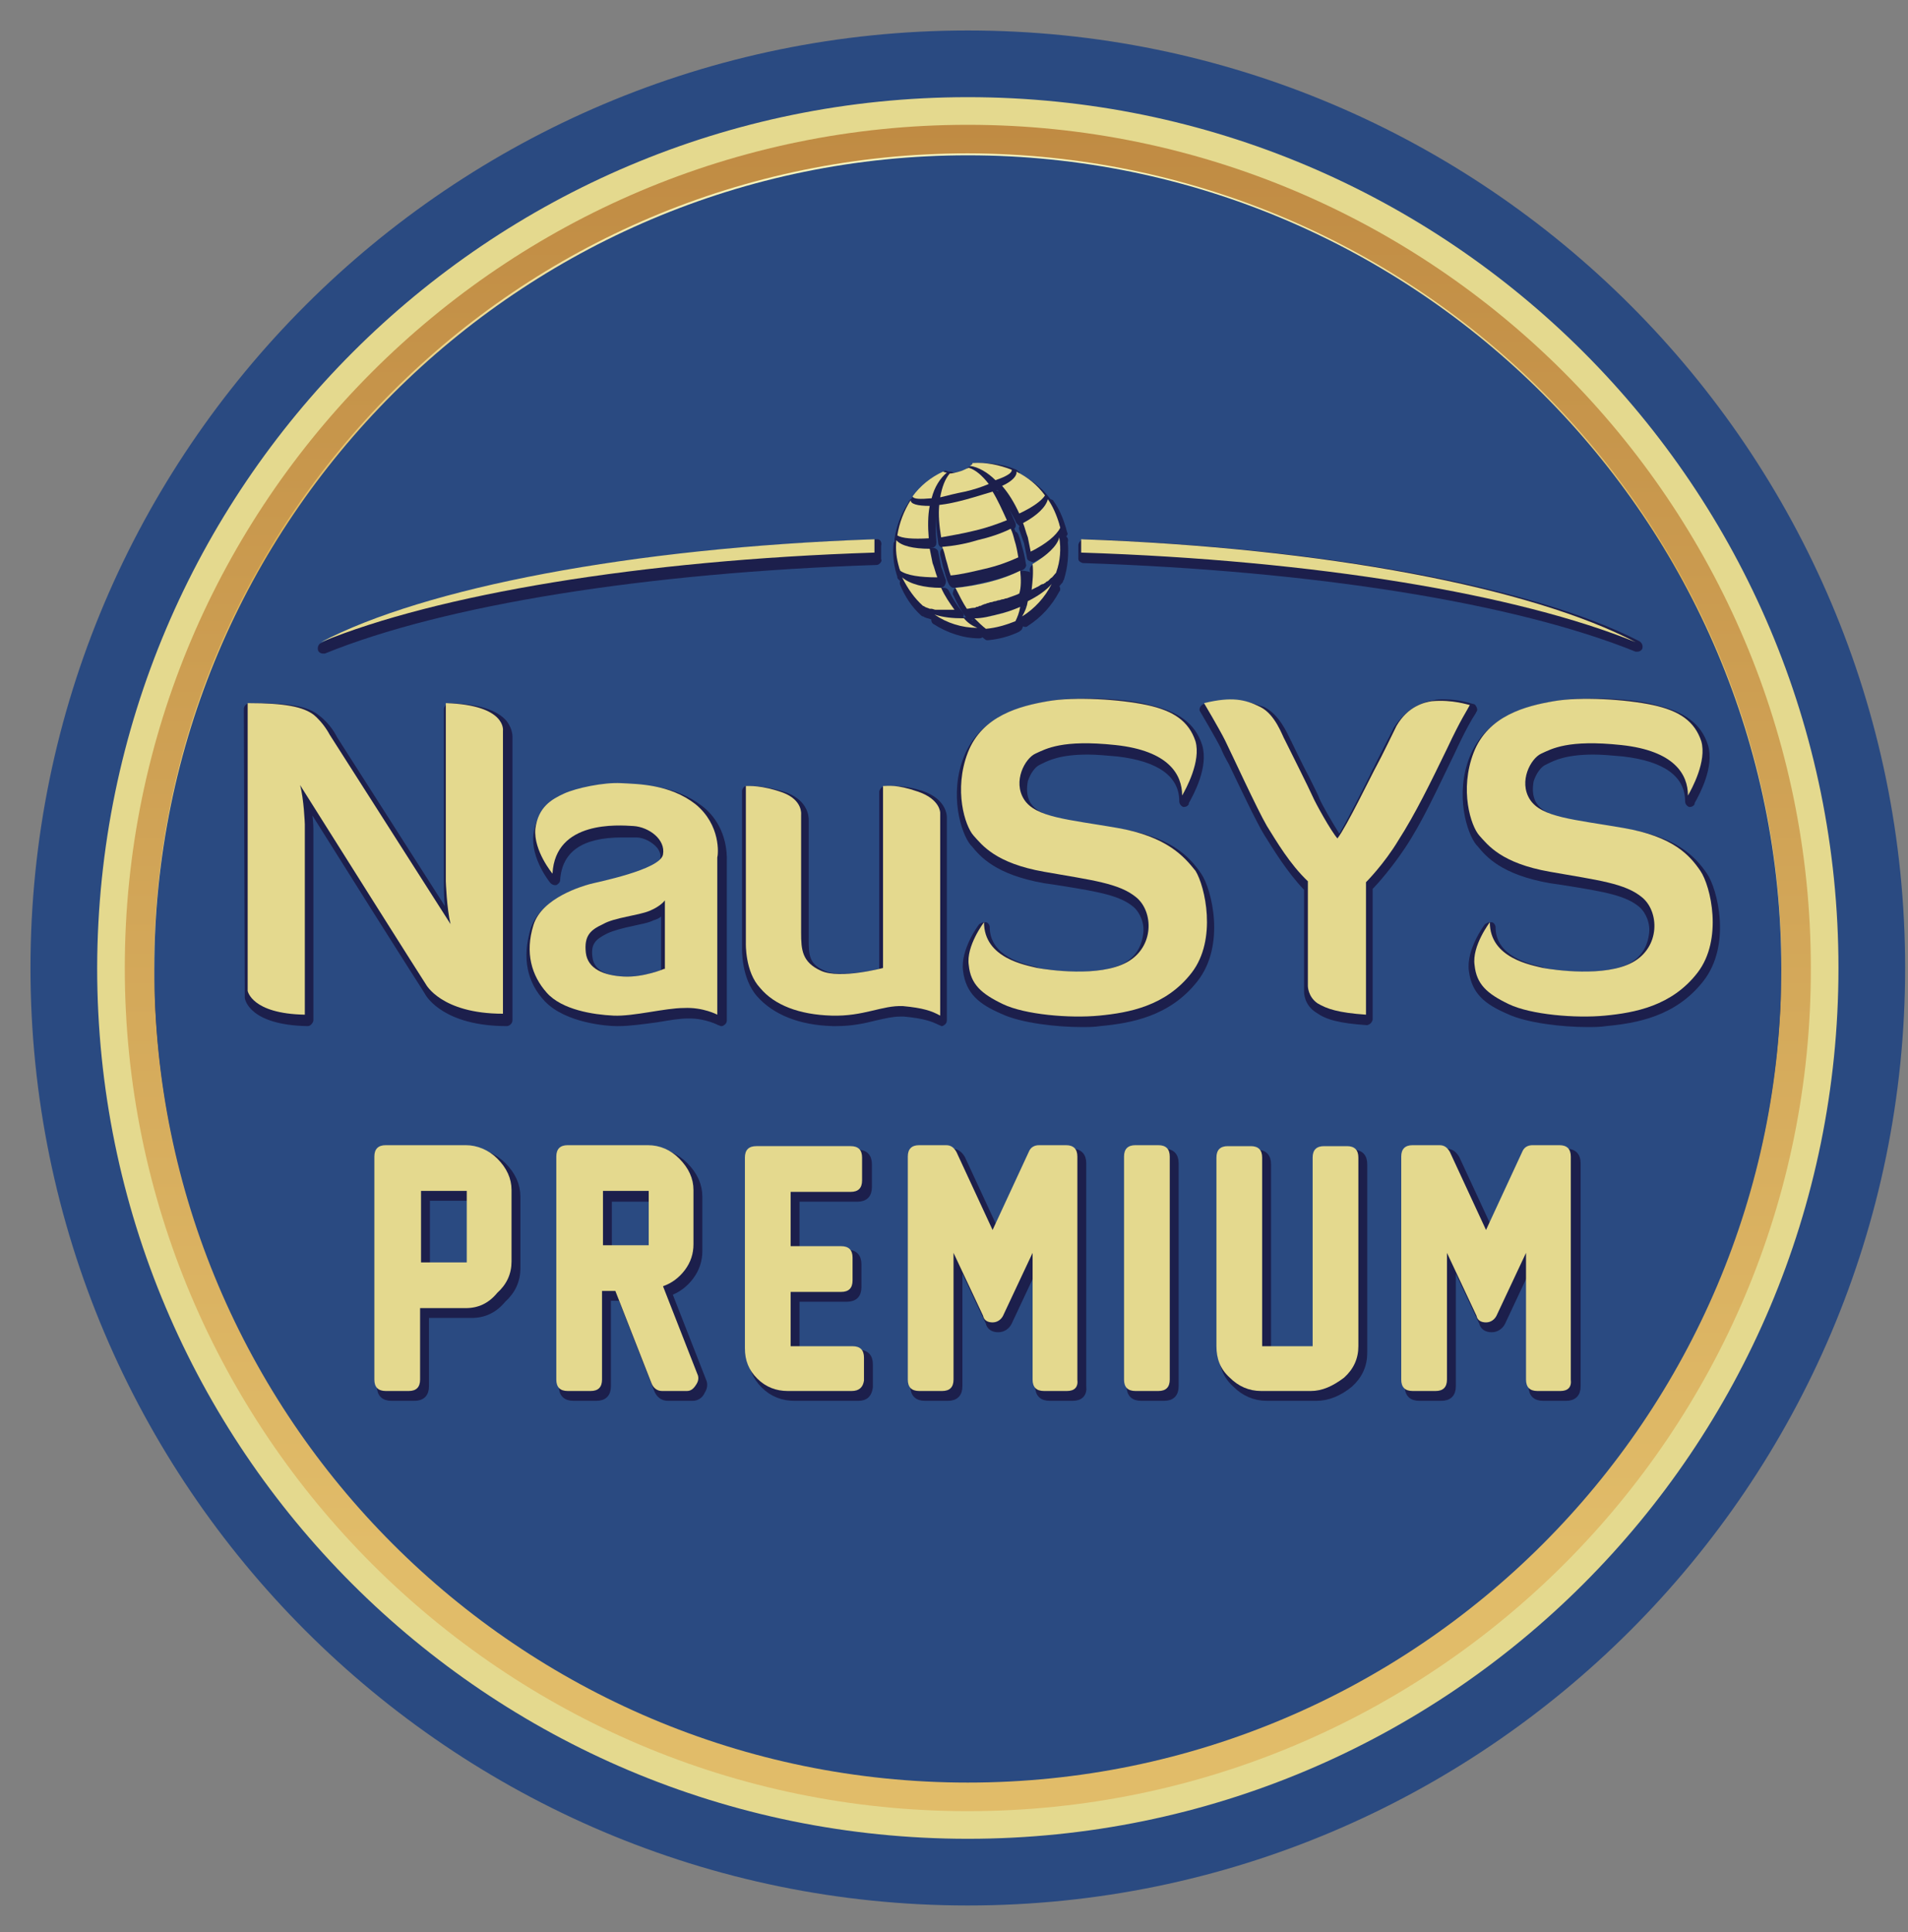 <?xml version="1.0" encoding="utf-8"?>
<!-- Generator: Adobe Illustrator 19.0.0, SVG Export Plug-In . SVG Version: 6.00 Build 0)  -->
<svg version="1.1" id="Layer_1" xmlns="http://www.w3.org/2000/svg" xmlns:xlink="http://www.w3.org/1999/xlink" x="0px" y="0px"
	 viewBox="0 0 200.3 202.8" enable-background="new 0 0 200.3 202.8" xml:space="preserve">
<rect x="0" y="0" width="200.3" height="202.8" fill="#808080" stroke="none"/>
<g>
	<path fill="#E4D98E" d="M101.6,196.4c-52.3,0-94.9-42.6-94.9-94.9c0-52.3,42.6-94.9,94.9-94.9c52.3,0,94.9,42.6,94.9,94.9
		C196.5,153.9,154,196.4,101.6,196.4z"/>
	<g>
		<path fill="#2A4A81" d="M101.6,10.2c50.5,0,91.4,40.9,91.4,91.4c0,50.5-40.9,91.4-91.4,91.4c-50.5,0-91.4-40.9-91.4-91.4
			C10.3,51.1,51.2,10.2,101.6,10.2 M101.6,3.2c-54.2,0-98.4,44.1-98.4,98.4c0,54.2,44.1,98.4,98.4,98.4c54.2,0,98.4-44.1,98.4-98.4
			C200,47.3,155.9,3.2,101.6,3.2L101.6,3.2z"/>
	</g>
</g>
<linearGradient id="SVGID_1_" gradientUnits="userSpaceOnUse" x1="101.646" y1="189.274" x2="101.646" y2="12.991">
	<stop  offset="0.15" style="stop-color:#E1BC69"/>
	<stop  offset="1" style="stop-color:#C08B43"/>
</linearGradient>
<path fill="url(#SVGID_1_)" d="M101.6,190.1c-48.8,0-88.5-39.7-88.5-88.5c0-48.8,39.7-88.5,88.5-88.5c48.8,0,88.5,39.7,88.5,88.5
	C190.2,150.4,150.5,190.1,101.6,190.1z"/>
<linearGradient id="SVGID_2_" gradientUnits="userSpaceOnUse" x1="101.644" y1="16.581" x2="101.644" y2="187.324">
	<stop  offset="0" style="stop-color:#F8F6C0"/>
	<stop  offset="0.248" style="stop-color:#DEB052"/>
	<stop  offset="0.497" style="stop-color:#FCEFA3"/>
	<stop  offset="0.521" style="stop-color:#573421"/>
	<stop  offset="0.812" style="stop-color:#F8F6C0"/>
	<stop  offset="1" style="stop-color:#DEB052"/>
</linearGradient>
<path fill="url(#SVGID_2_)" d="M187,101.5c0,47.1-38.2,85.4-85.4,85.4c-47.1,0-85.4-38.2-85.4-85.4c0-47.2,38.2-85.4,85.4-85.4
	C148.8,16.2,187,54.4,187,101.5z"/>
<path fill="#2A4A81" d="M101.6,187.1c-47.1,0-85.4-38.3-85.4-85.4c0-47.1,38.3-85.4,85.4-85.4c47.1,0,85.4,38.3,85.4,85.4
	C187,148.8,148.7,187.1,101.6,187.1z"/>
<g>
	<g>
		<g>
			<path fill="#1C1F4C" d="M102.8,66.8c-1.6,0-3.2-0.5-4.6-1.5C98,65.3,98,65.1,98,65c0-0.1,0.2-0.2,0.3-0.2c0,0,0.1,0,0.1,0
				c0.7,0.2,1.7,0.4,2.7,0.4c0,0,0.3,0,0.3,0c0.1,0,0.1,0,0.2,0.1c0.4,0.4,0.9,0.7,1.3,1c0.1,0.1,0.2,0.2,0.1,0.3
				C103,66.7,102.9,66.8,102.8,66.8C102.8,66.8,102.8,66.8,102.8,66.8z"/>
			<path fill="#1C1F4C" d="M98.3,65.1c0.8,0.3,1.8,0.4,2.8,0.4c0.1,0,0.2,0,0.3,0c0.4,0.4,0.9,0.8,1.4,1
				C101.2,66.5,99.6,66,98.3,65.1 M98.3,64.5c-0.2,0-0.4,0.1-0.5,0.3c-0.1,0.3,0,0.6,0.2,0.7c1.4,0.9,3.1,1.5,4.8,1.5c0,0,0,0,0,0
				c0.3,0,0.5-0.2,0.6-0.4c0.1-0.3,0-0.5-0.3-0.7c-0.4-0.2-0.8-0.5-1.2-0.9c-0.1-0.1-0.2-0.2-0.4-0.2c0,0,0,0,0,0
				c-0.1,0-0.2,0-0.3,0c-1,0-1.9-0.1-2.6-0.4C98.4,64.5,98.4,64.5,98.3,64.5L98.3,64.5z"/>
		</g>
		<g>
			<path fill="#1C1F4C" d="M97.9,61.4c-1.1,0-2.5-0.1-3.3-0.7c0,0-0.1-0.1-0.1-0.1c0-0.1-0.1-0.2-0.1-0.4c-0.3-1-0.4-2-0.3-3
				c0-0.1,0.1-0.2,0.2-0.3c0,0,0.1,0,0.1,0c0.1,0,0.2,0,0.2,0.1c0.4,0.5,1.6,0.8,3.2,0.8c0.1,0,0.3,0.1,0.4,0.2
				c0.1,0.5,0.2,1,0.3,1.5c0.1,0.5,0.3,1,0.5,1.5c0,0.1,0,0.2,0,0.3c-0.1,0.1-0.1,0.1-0.2,0.1C98.4,61.4,98.1,61.4,97.9,61.4
				C97.9,61.4,97.9,61.4,97.9,61.4z"/>
			<path fill="#1C1F4C" d="M94.4,57.2c0.5,0.6,1.7,0.9,3.4,0.9c0,0,0.1,0,0.1,0c0.1,0.5,0.2,1,0.3,1.5c0.1,0.5,0.3,1,0.5,1.5
				c-0.3,0-0.5,0-0.7,0c-1.5,0-2.6-0.2-3.2-0.7c0-0.1-0.1-0.2-0.1-0.3C94.4,59.1,94.3,58.1,94.4,57.2 M94.4,56.6c-0.1,0-0.1,0-0.2,0
				c-0.2,0.1-0.4,0.3-0.4,0.5c-0.1,1,0,2.1,0.3,3.1c0,0.1,0.1,0.2,0.1,0.4c0,0.1,0.1,0.2,0.2,0.3c0.9,0.7,2.4,0.8,3.5,0.8
				c0.2,0,0.5,0,0.8,0c0.2,0,0.4-0.1,0.5-0.3c0.1-0.2,0.1-0.3,0.1-0.5c-0.2-0.5-0.3-0.9-0.5-1.4c-0.1-0.5-0.2-1-0.3-1.5
				c0-0.3-0.3-0.5-0.6-0.5c0,0,0,0,0,0l-0.1,0c-1.7,0-2.6-0.4-2.9-0.7C94.7,56.7,94.5,56.6,94.4,56.6L94.4,56.6z"/>
		</g>
		<g>
			<path fill="#1C1F4C" d="M53,107.3c-6.6,0-8.3-3.1-8.3-3.2L32.3,84.4c0.2,1.3,0.2,2.6,0.2,2.7c0,0,0,0.3,0,20c0,0.1,0,0.1-0.1,0.2
				c-0.1,0.1-0.1,0.1-0.2,0.1c0,0,0,0,0,0c-5.8,0-6.3-2.6-6.3-2.7l-0.1-30.3c0-0.2,0.1-0.3,0.3-0.3l0.3,0c3.7,0,5.6,0.4,6.8,1.3
				c1.2,0.9,1.8,2.2,1.8,2.2L47,96.2c-0.2-1.4-0.2-3-0.2-3.1c0,0,0-0.7,0-18.8c0-0.1,0-0.2,0.1-0.2c0.1-0.1,0.1-0.1,0.2-0.1
				c0,0,0,0,0,0c2.9,0.1,4.8,0.7,5.8,1.8c0.6,0.8,0.6,1.5,0.6,1.5l0,29.7C53.4,107.2,53.2,107.3,53,107.3L53,107.3z"/>
			<path fill="#1C1F4C" d="M26.5,74.3c3.8,0,5.6,0.4,6.6,1.2c1.1,0.9,1.7,2.1,1.7,2.1l12.7,19.9C47.1,96,47,93.1,47,93.1
				s0-0.5,0-18.7c6.4,0.2,6.1,3,6.1,3s0,0,0,29.7c0,0,0,0,0,0c-6.5,0-8.1-3.1-8.1-3.1s-0.1-0.1-13.2-20.9c0.3,1.3,0.5,4.1,0.5,4.1
				c0,0,0,0.2,0,20c-5.6,0-6-2.5-6-2.5l-0.1-30.2C26.3,74.3,26.4,74.3,26.5,74.3 M26.5,73.8l-0.3,0c-0.3,0-0.6,0.3-0.6,0.6l0.1,30.2
				c0,0,0,0.1,0,0.1c0,0.3,0.6,2.9,6.6,3c0,0,0,0,0,0c0.2,0,0.3-0.1,0.4-0.2c0.1-0.1,0.2-0.3,0.2-0.4l0-20c0-0.1,0-0.7-0.1-1.5
				c10.6,16.9,11.7,18.5,11.8,18.7c0.2,0.4,2.1,3.4,8.6,3.4c0.3,0,0.6-0.3,0.6-0.6l0-29.7c0-0.2,0-0.9-0.6-1.7c-1-1.2-3-1.8-6-1.9
				c0,0,0,0,0,0c-0.1,0-0.3,0.1-0.4,0.2c-0.1,0.1-0.2,0.3-0.2,0.4c0,18,0,18.7,0,18.8c0,0.1,0,0.9,0.1,1.9L35.4,77.4
				c-0.1-0.2-0.7-1.4-1.9-2.3C32.3,74.1,30.3,73.8,26.5,73.8L26.5,73.8z"/>
		</g>
		<g>
			<path fill="#1C1F4C" d="M33.9,68.3c-0.1,0-0.2-0.1-0.3-0.2c-0.1-0.1,0-0.3,0.1-0.4c11.2-5.9,33-9.9,58.2-10.8c0,0,0,0,0,0
				c0.1,0,0.2,0,0.2,0.1c0.1,0.1,0.1,0.1,0.1,0.2c0,0.5,0,0.9,0,1.4c0,0.1,0,0.2-0.1,0.2c-0.1,0.1-0.1,0.1-0.2,0.1
				c-24.3,0.8-45.5,4.2-58,9.4C34,68.2,34,68.3,33.9,68.3z"/>
			<path fill="#1C1F4C" d="M92.1,57.2L92.1,57.2 M92.1,57.2c0,0.5,0,0.9,0,1.4C67.3,59.4,46.2,63,33.9,68
				C44.9,62.3,66.4,58.1,92.1,57.2 M92.1,56.6L92.1,56.6C92.1,56.6,92,56.6,92.1,56.6c-25.3,0.9-47.1,5-58.4,10.9
				c-0.3,0.1-0.4,0.5-0.3,0.8c0.1,0.2,0.3,0.3,0.5,0.3c0.1,0,0.1,0,0.2,0c12.5-5.1,33.7-8.5,57.9-9.3c0.2,0,0.3-0.1,0.4-0.2
				c0.1-0.1,0.2-0.3,0.1-0.4c0-0.4,0-0.9,0-1.3c0,0,0-0.1,0-0.1C92.6,56.9,92.4,56.6,92.1,56.6L92.1,56.6z"/>
		</g>
		<g>
			<path fill="#1C1F4C" d="M171.9,68.3c0,0-0.1,0-0.1,0c-12.6-5.1-33.7-8.6-58.1-9.4c-0.1,0-0.2,0-0.2-0.1s-0.1-0.1-0.1-0.2
				c0-0.5,0-0.9,0-1.4c0-0.1,0-0.2,0.1-0.2c0.1-0.1,0.1-0.1,0.2-0.1c0,0,0,0,0,0c25.3,0.9,47.1,5,58.3,10.8c0.1,0.1,0.2,0.2,0.1,0.4
				C172.2,68.2,172,68.3,171.9,68.3z"/>
			<path fill="#1C1F4C" d="M113.8,57.2c25.7,0.9,47.2,5.1,58.2,10.8c-12.2-5-33.4-8.6-58.2-9.4C113.8,58.1,113.8,57.6,113.8,57.2
				 M113.8,56.6c-0.2,0-0.3,0.1-0.4,0.2c-0.1,0.1-0.2,0.3-0.2,0.4c0,0.4,0,0.9,0,1.3c0,0.2,0,0.3,0.1,0.4c0.1,0.1,0.3,0.2,0.4,0.2
				c24.3,0.8,45.4,4.2,58,9.3c0.1,0,0.1,0,0.2,0c0.2,0,0.4-0.1,0.5-0.3c0.1-0.3,0-0.6-0.3-0.8C161,61.6,139.1,57.5,113.8,56.6
				C113.8,56.6,113.8,56.6,113.8,56.6L113.8,56.6z"/>
		</g>
		<g>
			<path fill="#1C1F4C" d="M97,53.2c-0.5,0-0.9-0.1-1.1-0.3c-0.1-0.1-0.1-0.2-0.1-0.3c0-0.1,0-0.1,0.1-0.2c0.9-1.1,2-2.1,3.3-2.7
				c0,0,0.1,0,0.1,0c0.1,0,0.2,0,0.2,0.1c0,0,0,0,0,0c0,0,0.1,0,0.2,0c0.1,0,0.2,0.1,0.3,0.2c0,0.1,0,0.2-0.1,0.3
				c-0.7,0.5-1.2,1.4-1.5,2.5c0,0.1-0.1,0.2-0.2,0.2C97.7,53.2,97.3,53.2,97,53.2L97,53.2z"/>
			<path fill="#1C1F4C" d="M99.3,50c0,0.1,0.2,0.1,0.4,0.1c-0.7,0.6-1.3,1.5-1.6,2.7c-0.4,0-0.8,0.1-1,0.1c-0.6,0-0.9-0.1-0.9-0.3
				C96.9,51.5,98,50.6,99.3,50 M99.3,49.4c-0.1,0-0.2,0-0.2,0.1c-1.3,0.6-2.5,1.6-3.4,2.8c-0.1,0.1-0.1,0.2-0.1,0.3
				c0,0.2,0.1,0.4,0.2,0.5c0.2,0.2,0.6,0.3,1.3,0.3c0.3,0,0.7,0,1.1-0.1c0.2,0,0.4-0.2,0.5-0.4c0.3-1.1,0.8-1.9,1.4-2.4
				c0.2-0.1,0.3-0.4,0.2-0.6c-0.1-0.2-0.3-0.4-0.5-0.4c0,0,0,0-0.1,0C99.5,49.5,99.4,49.4,99.3,49.4L99.3,49.4z"/>
		</g>
		<g>
			<path fill="#1C1F4C" d="M113.5,107.4c-2.5,0-6.2-0.3-8.3-1.3c-2.3-1.1-3.5-2.1-3.8-4.3c-0.2-2.1,1.6-4.6,1.7-4.7
				c0.1-0.1,0.1-0.1,0.2-0.1c0,0,0.1,0,0.1,0c0.1,0,0.2,0.2,0.2,0.3c0,3.3,3.7,4.2,5.1,4.5l0.2,0.1c0.5,0.1,2.2,0.4,4.3,0.4
				c2.1,0,3.8-0.3,5-1c1.7-0.9,2.1-2.4,2.1-3.2c0.1-1.2-0.3-2.5-1.1-3.2c-1.5-1.2-3.8-1.6-7.6-2.3c-0.6-0.1-1.3-0.2-2-0.3
				c-5-0.9-6.5-2.7-7.4-3.8l-0.1-0.1c-1-1.2-2.2-5.1-0.7-9c1.6-4,5.7-5.1,8.6-5.6c1-0.2,2.3-0.3,3.8-0.3c2.4,0,5,0.2,6.8,0.6
				c3,0.7,4.6,1.9,5.3,4c0.7,2.1-0.8,4.9-1.3,5.8c-0.1,0.1-0.2,0.2-0.3,0.2c0,0,0,0-0.1,0c-0.1,0-0.2-0.1-0.2-0.2
				c0.1-1.6-0.8-4.4-6.7-5c-1.1-0.1-2.2-0.2-3.1-0.2c-2.9,0-4.2,0.6-5,1l-0.2,0.1c-0.5,0.2-1.1,0.9-1.4,1.9
				c-0.2,0.6-0.3,1.6,0.3,2.5c1,1.5,3.6,1.9,7.5,2.6c0.7,0.1,1.4,0.2,2.1,0.3c5.1,0.8,7,2.8,8.3,4.6c1.2,1.7,2.4,7.4-0.4,11
				c-2.8,3.6-6.8,4.3-10,4.6C114.9,107.4,114.2,107.4,113.5,107.4L113.5,107.4z"/>
			<path fill="#1C1F4C" d="M113.9,73.8c2.4,0,4.9,0.2,6.7,0.6c2.8,0.6,4.4,1.8,5.1,3.8c0.7,2.1-1,5-1.4,5.7c0.1-2.2-1.4-4.7-7-5.3
				c-1.2-0.1-2.3-0.2-3.1-0.2c-3.2,0-4.4,0.7-5.3,1.1c-1.1,0.5-2.4,2.9-1.2,4.8c1.2,1.9,4.6,2.2,9.8,3c5.2,0.9,7,2.9,8.1,4.5
				c1.1,1.6,2.4,7.2-0.4,10.7c-2.7,3.5-6.6,4.2-9.7,4.5c-0.6,0.1-1.3,0.1-2,0.1c-2.9,0-6.3-0.4-8.1-1.3c-2.3-1.1-3.4-2.1-3.6-4.1
				c-0.2-2,1.6-4.5,1.6-4.5c0,3.8,4.4,4.5,5.6,4.8c0.6,0.1,2.4,0.4,4.3,0.4c1.8,0,3.7-0.2,5.1-1c2.9-1.6,2.8-5.3,1-6.8
				c-1.8-1.5-4.6-1.8-9.7-2.7c-5.1-0.9-6.5-2.8-7.4-3.8c-0.9-1-2.1-4.8-0.6-8.7c1.5-3.9,5.5-4.9,8.4-5.4
				C111.2,73.9,112.5,73.8,113.9,73.8 M113.9,73.3c-1.5,0-2.8,0.1-3.8,0.3c-3,0.5-7.2,1.6-8.9,5.8c-1.6,4-0.3,8.1,0.7,9.3l0.1,0.1
				c0.9,1.1,2.5,3,7.6,3.9c0.7,0.1,1.4,0.2,2,0.3c3.7,0.6,6,1,7.4,2.2c0.7,0.6,1.2,1.8,1,2.9c-0.1,0.7-0.4,2.1-2,3
				c-1.1,0.6-2.8,0.9-4.8,0.9c-2,0-3.7-0.3-4.2-0.4l-0.2-0.1c-1.3-0.3-4.9-1.1-4.9-4.2c0-0.2-0.2-0.5-0.4-0.5c-0.1,0-0.1,0-0.2,0
				c-0.2,0-0.3,0.1-0.5,0.2c-0.1,0.1-2,2.7-1.7,4.9c0.3,2.4,1.7,3.5,4,4.5c2.1,1,5.9,1.4,8.4,1.4c0.7,0,1.4,0,2-0.1
				c3.2-0.3,7.3-1,10.2-4.7c3-3.8,1.5-9.7,0.4-11.3c-1.3-1.9-3.3-3.9-8.5-4.7c-0.7-0.1-1.5-0.2-2.1-0.3c-3.9-0.6-6.4-1-7.3-2.4
				c-0.5-0.8-0.4-1.7-0.3-2.3c0.3-0.9,0.8-1.5,1.2-1.7l0.2-0.1c0.8-0.4,2-1,4.9-1c0.9,0,2,0.1,3.1,0.2c4.3,0.5,6.5,2.1,6.5,4.7
				c0,0.3,0.2,0.5,0.4,0.6c0,0,0.1,0,0.1,0c0.2,0,0.4-0.1,0.5-0.3l0-0.1c0.5-0.9,2.1-3.8,1.4-6.1c-0.7-2.2-2.4-3.5-5.5-4.2
				C118.9,73.5,116.3,73.3,113.9,73.3L113.9,73.3z"/>
		</g>
		<g>
			<path fill="#1C1F4C" d="M166.6,107.4c-2.5,0-6.2-0.3-8.3-1.3c-2.3-1.1-3.5-2.1-3.8-4.3c-0.2-2.1,1.6-4.6,1.7-4.7
				c0.1-0.1,0.1-0.1,0.2-0.1c0,0,0.1,0,0.1,0c0.1,0,0.2,0.2,0.2,0.3c0,3.3,3.7,4.2,5.1,4.5l0.2,0.1c0.5,0.1,2.2,0.4,4.3,0.4
				c2.1,0,3.8-0.3,5-1c1.7-0.9,2.1-2.4,2.1-3.2c0.1-1.2-0.3-2.5-1.1-3.2c-1.5-1.2-3.8-1.6-7.6-2.3c-0.6-0.1-1.3-0.2-2-0.3
				c-5-0.9-6.5-2.7-7.5-3.8l-0.1-0.1c-1-1.2-2.2-5.1-0.7-9c1.6-4,5.7-5.1,8.6-5.6c1-0.2,2.3-0.3,3.8-0.3c2.4,0,5,0.2,6.8,0.6
				c3,0.7,4.6,1.9,5.3,4c0.7,2.1-0.8,4.9-1.3,5.8c-0.1,0.1-0.2,0.2-0.3,0.2c0,0,0,0-0.1,0c-0.1,0-0.2-0.1-0.2-0.2
				c0.1-1.6-0.8-4.4-6.7-5c-1.1-0.1-2.2-0.2-3.1-0.2c-2.9,0-4.2,0.6-5,1l-0.2,0.1c-0.5,0.2-1.1,0.9-1.4,1.9
				c-0.2,0.6-0.3,1.6,0.3,2.5c1,1.5,3.6,1.9,7.5,2.6c0.7,0.1,1.4,0.2,2.1,0.3c5.1,0.8,7,2.8,8.3,4.6c1.2,1.7,2.4,7.4-0.4,11
				c-2.8,3.6-6.8,4.3-10,4.6C168,107.4,167.4,107.4,166.6,107.4C166.6,107.4,166.6,107.4,166.6,107.4z"/>
			<path fill="#1C1F4C" d="M167,73.8c2.4,0,4.9,0.2,6.7,0.6c2.8,0.6,4.4,1.8,5.1,3.8c0.7,2.1-1,5-1.4,5.7c0.1-2.2-1.4-4.7-7-5.3
				c-1.2-0.1-2.3-0.2-3.1-0.2c-3.2,0-4.4,0.7-5.3,1.1c-1.1,0.5-2.4,2.9-1.2,4.8c1.2,1.9,4.6,2.2,9.8,3c5.2,0.9,7,2.9,8.1,4.5
				c1.1,1.6,2.4,7.2-0.4,10.7c-2.7,3.5-6.6,4.2-9.7,4.5c-0.6,0.1-1.3,0.1-2,0.1c-2.9,0-6.3-0.4-8.1-1.3c-2.3-1.1-3.4-2.1-3.6-4.1
				c-0.2-2,1.6-4.5,1.6-4.5c0,3.8,4.4,4.5,5.6,4.8c0.6,0.1,2.4,0.4,4.3,0.4c1.8,0,3.7-0.2,5.1-1c2.9-1.6,2.8-5.3,1-6.8
				c-1.8-1.5-4.6-1.8-9.7-2.7c-5.1-0.9-6.5-2.8-7.4-3.8c-0.9-1-2.1-4.8-0.6-8.7c1.5-3.9,5.5-4.9,8.4-5.4
				C164.3,73.9,165.6,73.8,167,73.8 M167,73.3c-1.5,0-2.8,0.1-3.8,0.3c-3,0.5-7.2,1.6-8.9,5.8c-1.6,4-0.3,8.1,0.7,9.3l0.1,0.1
				c0.9,1.1,2.5,3,7.6,3.9c0.7,0.1,1.4,0.2,2,0.3c3.7,0.6,6,1,7.4,2.2c0.7,0.6,1.2,1.8,1,2.9c-0.1,0.7-0.4,2.1-2,3
				c-1.1,0.6-2.8,0.9-4.8,0.9c-2,0-3.7-0.3-4.2-0.4l-0.2-0.1c-1.3-0.3-4.9-1.1-4.9-4.2c0-0.2-0.2-0.5-0.4-0.5c-0.1,0-0.1,0-0.2,0
				c-0.2,0-0.3,0.1-0.5,0.2c-0.1,0.1-2,2.7-1.7,4.9c0.3,2.4,1.7,3.5,4,4.5c2.1,1,5.9,1.4,8.4,1.4c0.7,0,1.4,0,2-0.1
				c3.2-0.3,7.3-1,10.2-4.7c3-3.8,1.5-9.7,0.4-11.3c-1.3-1.9-3.3-3.9-8.5-4.7c-0.7-0.1-1.5-0.2-2.1-0.3c-3.9-0.6-6.4-1-7.3-2.4
				c-0.5-0.8-0.4-1.7-0.3-2.3c0.3-0.9,0.8-1.5,1.2-1.7l0.2-0.1c0.8-0.4,2-1,4.9-1c0.9,0,2,0.1,3.1,0.2c4.3,0.5,6.5,2.1,6.5,4.7
				c0,0.3,0.2,0.5,0.4,0.6c0,0,0.1,0,0.1,0c0.2,0,0.4-0.1,0.5-0.3l0-0.1c0.5-0.9,2.1-3.8,1.4-6.1c-0.7-2.2-2.4-3.5-5.5-4.2
				C172.1,73.5,169.4,73.3,167,73.3L167,73.3z"/>
		</g>
		<g>
			<path fill="#1C1F4C" d="M143.5,107.4c-3-0.2-4.2-0.6-5.2-1.2c-1.1-0.7-1.1-1.9-1.1-2V93.3c-1.9-1.8-3.3-4.2-4.3-5.8
				c-0.8-1.3-2.6-5.1-3.7-7.4c-0.3-0.7-0.6-1.3-0.8-1.6c-0.6-1.2-2.1-3.8-2.2-3.9c0-0.1-0.1-0.2,0-0.3s0.1-0.1,0.2-0.2
				c1.1-0.3,2.1-0.4,2.9-0.4c1.1,0,2.1,0.2,3.2,0.8c1.5,0.8,2.3,2.6,2.6,3.4l0.1,0.2c0.2,0.3,1.1,2.2,1.9,3.8c0.5,1,0.9,1.8,1,2.1
				c0.3,0.6,1.6,3,2.3,4c0.9-1.2,2.7-4.8,3.5-6.4c0.2-0.4,0.3-0.7,0.4-0.8c0.4-0.7,2.1-4.2,2.1-4.2c1.4-2.2,3.2-2.7,4-2.8
				c0.4,0,0.7-0.1,1.1-0.1c1.7,0,2.9,0.5,3,0.5c0.1,0,0.1,0.1,0.2,0.2s0,0.2,0,0.2l-0.1,0.2c-0.4,0.6-0.9,1.6-2.3,4.4l-0.1,0.2
				c-1.6,3.5-3.2,6.7-5,9.4c-1.4,2.1-3,3.9-3.4,4.3c0,1.1,0,9.6,0,13.8c0,0.1,0,0.2-0.1,0.2C143.7,107.4,143.6,107.4,143.5,107.4
				C143.5,107.4,143.5,107.4,143.5,107.4z"/>
			<path fill="#1C1F4C" d="M129.4,74.1c1.2,0,2.1,0.3,3,0.8c1.6,0.8,2.4,2.9,2.6,3.5c0.3,0.5,2.6,5.2,2.9,5.9
				c0.3,0.7,1.9,3.6,2.6,4.4c1-1.1,3.8-6.9,4.1-7.6c0.4-0.7,2.1-4.2,2.1-4.2c1.3-2.1,3-2.5,3.7-2.6c0.4,0,0.7-0.1,1.1-0.1
				c1.7,0,2.9,0.5,2.9,0.5c-0.4,0.6-0.9,1.4-2.4,4.6c-1.7,3.6-3.3,6.9-5.1,9.6c-1.6,2.4-3.4,4.4-3.4,4.4s0,9.4,0,13.9
				c-2.9-0.2-4.1-0.6-5.1-1.2c-1-0.6-1-1.8-1-1.8s0-8.3,0-11c-1.9-1.8-3.3-4.2-4.3-5.8c-1-1.6-3.8-7.8-4.4-9
				c-0.6-1.2-2.2-3.9-2.2-3.9C127.7,74.2,128.6,74.1,129.4,74.1 M129.4,73.5L129.4,73.5c-0.8,0-1.8,0.1-3,0.4
				c-0.2,0-0.3,0.2-0.4,0.3c-0.1,0.2-0.1,0.4,0,0.5c0,0,1.6,2.7,2.2,3.9c0.1,0.3,0.4,0.9,0.8,1.6c1.1,2.3,2.9,6.1,3.7,7.4
				c1,1.6,2.4,3.9,4.2,5.8v10.7c0,0.1,0,1.4,1.3,2.2c1,0.7,2.3,1.1,5.3,1.3c0,0,0,0,0,0c0.1,0,0.3-0.1,0.4-0.2
				c0.1-0.1,0.2-0.3,0.2-0.4c0-4.1,0-12.2,0-13.7c0.5-0.5,2-2.2,3.4-4.3c1.8-2.7,3.3-6,5-9.5l0.1-0.2c1.3-2.8,1.9-3.8,2.3-4.4
				l0.1-0.2c0.1-0.1,0.1-0.3,0-0.5s-0.2-0.3-0.3-0.3c-0.1,0-1.4-0.5-3.1-0.5c-0.4,0-0.8,0-1.1,0.1c-0.8,0.1-2.7,0.6-4.2,2.9
				c0,0.1-1.8,3.5-2.1,4.2c-0.1,0.1-0.2,0.4-0.4,0.8c-0.7,1.4-2.3,4.6-3.2,6.1c-0.7-1.1-1.8-3-2.1-3.7c-0.1-0.3-0.5-1.1-1-2.1
				c-0.8-1.5-1.7-3.4-1.9-3.8c0-0.1-0.1-0.1-0.1-0.2c-0.4-0.8-1.2-2.7-2.8-3.5C131.5,73.8,130.5,73.5,129.4,73.5L129.4,73.5
				L129.4,73.5z"/>
		</g>
		<g>
			<path fill="#1C1F4C" d="M87.5,107.4c-3.4-0.1-6.1-1.1-7.7-3c-1.6-1.8-1.5-4.8-1.5-4.9V83.1c0-0.1,0-0.2,0.1-0.2
				c0.1,0,0.1-0.1,0.2-0.1c0,0,0,0,0.1,0c0.1,0,0.2,0,0.3,0c0.6,0,1.9,0.1,3.6,0.7c2.3,0.9,2.1,2.6,2.1,2.6l0,12.4
				c0,1.8,0.1,2.9,1.9,3.7c0.5,0.2,1.1,0.3,1.9,0.3c1.7,0,3.6-0.4,4.2-0.6V83.1c0-0.1,0-0.2,0.1-0.2c0.1-0.1,0.1-0.1,0.2-0.1
				c0,0,0.5,0,0.6,0c0.6,0,1.5,0.1,3.1,0.6c2.5,0.8,2.4,2.5,2.4,2.5l0,21.3c0,0.1,0,0.2-0.1,0.2c0,0-0.1,0-0.2,0c0,0-0.1,0-0.1,0
				c-0.8-0.4-1.7-0.8-3.8-0.9c-0.1,0-0.3,0-0.4,0c-0.8,0-1.6,0.2-2.5,0.4c-1.2,0.3-2.5,0.6-4.1,0.6
				C87.7,107.4,87.6,107.4,87.5,107.4z"/>
			<path fill="#1C1F4C" d="M93.6,83c0.6,0,1.5,0.1,3,0.6c2.3,0.8,2.2,2.2,2.2,2.2s0,17.1,0,21.3c-0.9-0.4-1.8-0.8-3.9-1
				c-0.1,0-0.3,0-0.4,0c-1.9,0-3.7,1-6.7,1c-0.1,0-0.2,0-0.4,0c-3.4-0.1-5.9-1.1-7.5-2.9c-1.5-1.8-1.5-4.7-1.5-4.7V83.1
				c0.3,0.1,1.8-0.1,3.9,0.7c2.2,0.8,1.9,2.3,1.9,2.3s0,10.6,0,12.4c0,1.8,0.1,3.1,2.1,4c0.5,0.2,1.3,0.3,2,0.3
				c2.1,0,4.5-0.6,4.5-0.6s0-18.1,0-19.1c0,0,0.1,0,0.1,0C93.2,83.1,93.4,83,93.6,83 M93.6,82.5c-0.1,0-0.3,0-0.4,0
				c-0.1,0-0.1,0-0.2,0l-0.1,0c0,0,0,0,0,0c-0.1,0-0.3,0.1-0.4,0.2c-0.1,0.1-0.2,0.3-0.2,0.4v18.6c-0.8,0.2-2.4,0.5-3.9,0.5
				c-0.8,0-1.4-0.1-1.8-0.3c-1.7-0.7-1.7-1.7-1.7-3.4V86.1c0-0.3,0-2-2.3-2.9c-1.8-0.6-3.1-0.7-3.7-0.7c-0.1,0-0.2,0-0.3,0
				c0,0-0.1,0-0.1,0c-0.1,0-0.3,0-0.4,0.1c-0.1,0.1-0.2,0.3-0.2,0.4v16.5c0,0.1-0.1,3.2,1.6,5.1c1.7,1.9,4.4,3,7.9,3.1
				c0.1,0,0.3,0,0.4,0c1.7,0,3-0.3,4.2-0.6c0.9-0.2,1.7-0.4,2.5-0.4c0.1,0,0.2,0,0.4,0c2.1,0.2,2.9,0.5,3.7,0.9
				c0.1,0,0.2,0.1,0.2,0.1c0.1,0,0.2,0,0.3-0.1c0.2-0.1,0.3-0.3,0.3-0.5c0-4.2,0-21.3,0-21.3c0,0,0.1-1.9-2.6-2.8
				C95.2,82.5,94.2,82.5,93.6,82.5L93.6,82.5z"/>
		</g>
		<g>
			<path fill="#1C1F4C" d="M64.7,107.4c-2.3-0.1-5.6-0.7-7.3-2.5c-1.8-2-2.3-4.5-1.4-7.4c0.9-2.9,4.9-4.2,6.1-4.5
				c0.1,0,0.3-0.1,0.6-0.1c5.5-1.3,6.8-2.2,6.9-2.7c0.1-0.6-0.1-1.1-0.4-1.4c-0.5-0.7-1.5-1.2-2.4-1.2l-0.2,0c-0.3,0-0.8,0-1.3,0
				c-4.3,0-6.6,1.6-6.8,4.8c0,0.1-0.1,0.2-0.2,0.3c0,0-0.1,0-0.1,0c-0.1,0-0.2,0-0.2-0.1c-0.1-0.1-2-2.5-1.7-4.9
				c0.3-2.5,2-3.3,3.2-3.9c1.2-0.6,3.9-1.1,5.8-1.1c0.1,0,0.6,0,0.6,0c1.9,0.1,5,0.2,7.7,2.2c1.2,0.9,2.6,2.7,2.5,5.7l0,0.1
				c0,0.4,0,15.8,0,16.5c0,0.1-0.1,0.2-0.1,0.2c0,0-0.1,0-0.1,0c0,0-0.1,0-0.1,0c0,0-1.4-0.7-3.2-0.7l-0.2,0c-0.9,0-2,0.2-3.2,0.4
				c-1.4,0.2-2.9,0.4-4,0.4L64.7,107.4z M69.7,95.7c-0.3,0.2-0.6,0.5-1.2,0.7c-0.5,0.2-1.3,0.4-2.1,0.6c-1,0.2-2.1,0.5-2.8,0.8
				c-1.3,0.7-1.8,1.2-1.6,2.8c0.2,1.9,2.4,2.3,3.7,2.3l0.2,0c1.6,0,3.2-0.5,3.7-0.7V95.7z"/>
			<path fill="#1C1F4C" d="M65.2,82.8c0.1,0,0.2,0,0.3,0c1.8,0.1,5.1,0.1,7.8,2.2c2.7,2.1,2.4,5.2,2.4,5.6c0,0.4,0,16.5,0,16.5
				s-1.4-0.7-3.3-0.7c-0.1,0-0.1,0-0.2,0c-2,0.1-5.1,0.8-7.2,0.8c-0.1,0-0.1,0-0.2,0c-2.1-0.1-5.4-0.6-7-2.4
				c-1.6-1.8-2.3-4.2-1.4-7.1c0.9-2.9,5.1-4.1,5.9-4.3c0.7-0.2,7.4-1.5,7.7-3.1c0.3-1.6-1.5-2.9-3.1-3c-0.3,0-0.9-0.1-1.5-0.1
				c-2.5,0-6.8,0.6-7,5c0,0-2-2.4-1.7-4.6c0.3-2.3,1.7-3.1,3-3.7C60.7,83.3,63.3,82.8,65.2,82.8 M65.9,103c2.1,0,4-0.8,4-0.8v-7.3
				c0,0-0.3,0.7-1.6,1.1c-1.2,0.5-3.7,0.7-4.9,1.4c-1.2,0.7-2,1.3-1.8,3c0.2,1.8,1.9,2.5,4,2.5C65.8,103,65.9,103,65.9,103
				 M65.2,82.3c-2,0-4.7,0.5-5.9,1.2c-1.2,0.6-3,1.5-3.3,4.1c-0.3,2.5,1.7,5,1.8,5.1c0.1,0.1,0.3,0.2,0.4,0.2c0.1,0,0.1,0,0.2,0
				c0.2-0.1,0.4-0.3,0.4-0.5c0.2-3,2.3-4.5,6.5-4.5c0.5,0,1,0,1.3,0l0.2,0c0.8,0,1.7,0.5,2.2,1.1c0.3,0.4,0.4,0.8,0.3,1.2
				c0,0.2-0.7,1.1-6.7,2.5c-0.3,0.1-0.5,0.1-0.6,0.1c-1.6,0.4-5.4,1.8-6.3,4.7c-0.9,3-0.4,5.6,1.5,7.6c2.2,2.3,6.6,2.6,7.5,2.6
				l0.2,0c1.2,0,2.6-0.2,4.1-0.4c1.2-0.2,2.3-0.4,3.2-0.4c0.1,0,0.1,0,0.2,0c1.7,0,3,0.7,3,0.7c0.1,0,0.2,0.1,0.3,0.1
				c0.1,0,0.2,0,0.3-0.1c0.2-0.1,0.3-0.3,0.3-0.5c0-0.7,0-16.1,0-16.5l0-0.1c0.1-3.1-1.4-5-2.6-5.9c-2.7-2.1-5.9-2.2-7.8-2.3l-0.3,0
				C65.4,82.3,65.3,82.3,65.2,82.3L65.2,82.3z M65.9,102.5l-0.2,0c-1.5,0-3.3-0.4-3.5-2c-0.2-1.4,0.3-1.9,1.5-2.5
				c0.6-0.3,1.7-0.6,2.7-0.8c0.8-0.2,1.6-0.3,2.2-0.6c0.3-0.1,0.6-0.2,0.8-0.4v5.6C68.7,102.1,67.4,102.5,65.9,102.5L65.9,102.5z"/>
		</g>
		<g>
			<path fill="#1C1F4C" d="M99,53c-0.1,0-0.1,0-0.2-0.1c-0.1-0.1-0.1-0.2-0.1-0.2c0.2-1.2,0.5-2.1,1-2.7c0.1-0.1,0.1-0.1,0.2-0.1
				c0.3,0,0.6-0.1,1-0.2c0.3-0.1,0.7-0.2,0.9-0.3c0,0,0.1,0,0.1,0c0,0,0.1,0,0.1,0c0.7,0.3,1.5,0.9,2.2,1.8c0.1,0.1,0.1,0.2,0.1,0.3
				c0,0.1-0.1,0.2-0.2,0.2c-0.7,0.3-1.6,0.5-2.5,0.8C100.7,52.6,99.8,52.8,99,53C99,53,99,53,99,53z"/>
			<path fill="#1C1F4C" d="M101.9,49.6c0.7,0.2,1.4,0.8,2.1,1.7c-0.7,0.3-1.5,0.5-2.5,0.8c-0.9,0.3-1.8,0.4-2.6,0.6
				c0.2-1.1,0.5-2,1-2.5c0.3,0,0.6-0.1,1-0.2C101.3,49.9,101.6,49.8,101.9,49.6 M101.9,49.1c-0.1,0-0.2,0-0.3,0.1
				c-0.2,0.1-0.5,0.2-0.8,0.3c-0.3,0.1-0.6,0.1-0.9,0.1c-0.2,0-0.3,0.1-0.4,0.2c-0.5,0.6-0.9,1.6-1.1,2.8c0,0.2,0,0.4,0.2,0.5
				c0.1,0.1,0.3,0.2,0.4,0.2c0,0,0.1,0,0.1,0c0.8-0.1,1.7-0.3,2.6-0.6c0.9-0.2,1.8-0.5,2.5-0.8c0.2-0.1,0.3-0.2,0.4-0.4
				c0.1-0.2,0-0.4-0.1-0.5c-0.8-1-1.6-1.6-2.4-1.9C102,49.1,102,49.1,101.9,49.1L101.9,49.1z"/>
		</g>
		<g>
			<path fill="#1C1F4C" d="M96.6,57.4c-1.1,0-1.9-0.2-2.3-0.5c-0.1-0.1-0.1-0.2-0.1-0.3c0.2-1.4,0.7-2.7,1.4-3.8
				c0.1-0.1,0.1-0.1,0.2-0.1c0,0,0.1,0,0.1,0c0.1,0,0.2,0.2,0.2,0.3c0.2,0.2,0.6,0.3,1.4,0.3c0.1,0,0.3,0,0.3,0c0.1,0,0.2,0,0.2,0.1
				c0.1,0.1,0.1,0.2,0.1,0.2c-0.2,1-0.3,2.2-0.1,3.4c0,0.1,0,0.2-0.1,0.2c0,0.1-0.1,0.1-0.2,0.1C97.3,57.4,96.9,57.4,96.6,57.4z"/>
			<path fill="#1C1F4C" d="M95.8,53L95.8,53 M95.8,53c0,0.4,0.6,0.6,1.7,0.6c0.1,0,0.2,0,0.3,0c-0.2,1-0.3,2.2-0.1,3.4
				c-0.4,0-0.8,0-1.1,0c-1,0-1.8-0.1-2.1-0.4C94.6,55.4,95.1,54.1,95.8,53 M95.8,52.4C95.8,52.4,95.8,52.4,95.8,52.4
				c-0.2,0-0.3,0-0.3,0.1c0,0-0.1,0.1-0.1,0.1c0,0,0,0,0,0c0,0,0,0,0,0c0,0,0,0,0,0.1c-0.8,1.2-1.3,2.5-1.5,3.9
				c0,0.2,0.1,0.4,0.2,0.5c0.5,0.4,1.3,0.5,2.5,0.5c0.4,0,0.8,0,1.2-0.1c0.2,0,0.3-0.1,0.4-0.2s0.1-0.3,0.1-0.4
				c-0.1-1.2-0.1-2.3,0.1-3.3c0-0.2,0-0.4-0.1-0.5C98.2,53.1,98,53,97.9,53c0,0,0,0,0,0c-0.1,0-0.2,0-0.3,0c-0.7,0-1-0.1-1.1-0.2
				C96.3,52.6,96.1,52.4,95.8,52.4C95.8,52.4,95.8,52.4,95.8,52.4L95.8,52.4z"/>
		</g>
		<g>
			<path fill="#1C1F4C" d="M108.5,58.7c0,0-0.1,0-0.1,0c-0.1,0-0.1-0.1-0.2-0.2c-0.1-0.5-0.2-1-0.3-1.5c-0.1-0.5-0.3-1-0.5-1.5
				c-0.1-0.1,0-0.3,0.1-0.4c1.4-0.8,2.3-1.6,2.4-2.3c0-0.1,0.1-0.2,0.2-0.2c0,0,0,0,0.1,0c0.1,0,0.2,0,0.2,0.1
				c0.6,0.8,1,1.7,1.2,2.7c0,0.1,0.1,0.3,0.1,0.4c0,0.1,0,0.1,0,0.2c-0.4,0.8-1.5,1.8-3.2,2.6C108.5,58.7,108.5,58.7,108.5,58.7z"/>
			<path fill="#1C1F4C" d="M110.2,53c0.5,0.8,0.9,1.7,1.2,2.6c0,0.1,0.1,0.3,0.1,0.4c-0.4,0.8-1.4,1.7-3.1,2.5
				c-0.1-0.5-0.2-1-0.3-1.5c-0.1-0.5-0.3-1-0.5-1.5C109.1,54.6,110,53.7,110.2,53 M110.2,52.4c0,0-0.1,0-0.1,0
				c-0.2,0-0.4,0.2-0.5,0.4c-0.1,0.4-0.7,1.2-2.3,2.1c-0.2,0.1-0.4,0.4-0.3,0.7c0.2,0.5,0.3,0.9,0.5,1.4c0.1,0.5,0.2,1,0.3,1.5
				c0,0.2,0.1,0.3,0.3,0.4c0.1,0,0.2,0.1,0.3,0.1c0.1,0,0.2,0,0.3-0.1c1.2-0.6,2.8-1.6,3.3-2.7c0.1-0.1,0.1-0.2,0-0.4
				c0-0.1-0.1-0.3-0.1-0.4c-0.3-1-0.7-2-1.3-2.8C110.6,52.5,110.4,52.4,110.2,52.4L110.2,52.4z"/>
		</g>
		<g>
			<path fill="#1C1F4C" d="M107.3,54.8C107.2,54.8,107.2,54.8,107.3,54.8c-0.2,0-0.2-0.1-0.3-0.2c-0.5-1.1-1.1-2-1.8-2.8
				c-0.1-0.1-0.1-0.2-0.1-0.2c0-0.1,0.1-0.2,0.1-0.2c1.3-0.7,1.4-1.1,1.4-1.1c-0.1-0.1,0-0.2,0.1-0.3c0.1-0.1,0.1-0.1,0.2-0.1
				c0,0,0.1,0,0.1,0c1.2,0.6,2.3,1.5,3.1,2.6c0.1,0.1,0.1,0.2,0,0.3c-0.4,0.8-1.7,1.6-2.8,2.1C107.3,54.8,107.3,54.8,107.3,54.8z"/>
			<path fill="#1C1F4C" d="M106.9,50.1c1.2,0.6,2.2,1.4,3,2.5c-0.2,0.6-1.2,1.2-2.7,1.9c-0.5-1.1-1.1-2.1-1.8-2.9
				C106.5,51,107.1,50.5,106.9,50.1 M106.9,49.5c-0.1,0-0.3,0.1-0.4,0.2c-0.1,0.1-0.2,0.4-0.2,0.6c-0.1,0.1-0.4,0.4-1.2,0.9
				c-0.2,0.1-0.3,0.2-0.3,0.4c0,0.2,0,0.4,0.1,0.5c0.7,0.8,1.3,1.7,1.8,2.8c0.1,0.1,0.2,0.2,0.3,0.3c0.1,0,0.1,0,0.2,0
				c0.1,0,0.2,0,0.2-0.1c1.6-0.8,2.6-1.5,2.9-2.2c0.1-0.2,0.1-0.4-0.1-0.6c-0.8-1.1-2-2-3.2-2.6C107.1,49.5,107,49.5,106.9,49.5
				L106.9,49.5z"/>
		</g>
		<g>
			<path fill="#1C1F4C" d="M99.1,57.2c-0.1,0-0.3-0.1-0.3-0.2c-0.2-1.2-0.2-2.4-0.2-3.4c0-0.1,0.1-0.3,0.3-0.3
				c0.9-0.1,1.8-0.3,2.8-0.6c1-0.3,1.9-0.6,2.7-0.9c0,0,0.1,0,0.1,0c0.1,0,0.2,0,0.2,0.1c0.6,0.9,1.1,1.9,1.6,3.1
				c0.1,0.1,0,0.3-0.2,0.4c-1.1,0.4-2.2,0.8-3.4,1.1C101.4,56.8,100.2,57,99.1,57.2C99.1,57.2,99.1,57.2,99.1,57.2z"/>
			<path fill="#1C1F4C" d="M104.5,52c0.6,0.8,1.1,1.9,1.5,3c-1,0.4-2.1,0.8-3.4,1.1c-1.3,0.3-2.5,0.6-3.5,0.7
				c-0.2-1.2-0.2-2.4-0.2-3.4c0.8-0.1,1.8-0.3,2.9-0.6C102.8,52.7,103.7,52.4,104.5,52 M104.5,51.5c-0.1,0-0.2,0-0.2,0
				c-0.8,0.3-1.7,0.6-2.7,0.9c-1,0.3-1.9,0.5-2.8,0.6c-0.3,0-0.5,0.3-0.5,0.5c-0.1,1.1,0,2.2,0.2,3.5c0,0.3,0.3,0.5,0.6,0.5
				c0,0,0.1,0,0.1,0c1.1-0.2,2.3-0.4,3.6-0.8c1.2-0.3,2.4-0.7,3.5-1.1c0.3-0.1,0.4-0.4,0.3-0.7c-0.5-1.2-1-2.2-1.6-3.1
				C104.8,51.5,104.7,51.5,104.5,51.5L104.5,51.5z"/>
		</g>
		<g>
			<path fill="#1C1F4C" d="M107.6,65.5c-0.1,0-0.1,0-0.2-0.1c-0.1-0.1-0.1-0.2,0-0.4c0.3-0.4,0.5-0.9,0.6-1.5c0-0.1,0.1-0.1,0.1-0.2
				c1-0.5,1.8-1.1,2.4-1.8c0.1-0.1,0.1-0.1,0.2-0.1c0.1,0,0.1,0,0.2,0.1c0.1,0.1,0.2,0.2,0.1,0.4c-0.8,1.4-1.9,2.6-3.2,3.5
				C107.7,65.5,107.6,65.5,107.6,65.5z"/>
			<path fill="#1C1F4C" d="M110.7,61.9L110.7,61.9 M110.7,61.9c-0.7,1.4-1.8,2.5-3.1,3.4c0.3-0.5,0.5-1,0.7-1.6
				C109.2,63.1,110.1,62.5,110.7,61.9 M110.7,61.3C110.7,61.3,110.7,61.3,110.7,61.3c-0.1,0-0.2,0-0.3,0.1c0,0-0.1,0-0.1,0.1
				c0,0,0,0,0,0c0,0,0,0,0,0c0,0,0,0,0,0c-0.6,0.6-1.4,1.2-2.3,1.7c-0.1,0.1-0.2,0.2-0.3,0.3c-0.2,0.5-0.4,1-0.6,1.4
				c-0.1,0.2-0.1,0.5,0.1,0.7c0.1,0.1,0.3,0.2,0.4,0.2c0.1,0,0.2,0,0.3-0.1c1.4-0.9,2.5-2.1,3.3-3.6c0.1-0.1,0.1-0.2,0.1-0.3
				C111.3,61.5,111,61.3,110.7,61.3L110.7,61.3C110.7,61.3,110.7,61.3,110.7,61.3L110.7,61.3z"/>
		</g>
		<g>
			<path fill="#1C1F4C" d="M108.5,62.8c-0.1,0-0.1,0-0.2-0.1c-0.1-0.1-0.1-0.2-0.1-0.3c0.1-0.8,0.2-1.7,0.1-2.6c0-0.1,0-0.2,0.1-0.3
				c1.5-0.9,2.5-1.9,2.9-2.8c0-0.1,0.2-0.2,0.3-0.2c0,0,0,0,0,0c0.1,0,0.2,0.1,0.2,0.3c0.2,1.3,0,2.5-0.4,3.8c0,0,0,0.1-0.1,0.1
				c-0.1,0.1-0.2,0.2-0.2,0.3c-0.1,0.1-0.3,0.3-0.4,0.4c-0.1,0.1-0.2,0.2-0.3,0.3c-0.1,0.1-0.2,0.2-0.4,0.3L110,62
				c-0.1,0.1-0.3,0.2-0.4,0.3c0,0-0.5,0.3-0.5,0.3l-0.4,0.2C108.6,62.8,108.6,62.8,108.5,62.8z"/>
			<path fill="#1C1F4C" d="M111.7,56.8c0.1,1.3,0,2.5-0.3,3.6c-0.1,0.1-0.1,0.2-0.2,0.3c0,0,0,0,0,0c-0.1,0.1-0.3,0.3-0.4,0.4
				c0,0,0,0,0,0c-0.1,0.1-0.2,0.2-0.3,0.3c0,0,0,0,0,0c-0.1,0.1-0.2,0.2-0.3,0.2c0,0,0,0,0,0c-0.1,0-0.1,0.1-0.2,0.1c0,0,0,0,0,0
				c-0.1,0.1-0.2,0.2-0.4,0.2c0,0,0,0,0,0c-0.1,0-0.1,0.1-0.2,0.1c0,0,0,0,0,0c-0.1,0-0.1,0.1-0.2,0.1c0,0,0,0,0,0
				c-0.1,0-0.1,0.1-0.2,0.1c0,0,0,0,0,0c-0.1,0-0.1,0.1-0.2,0.1c0.1-0.8,0.2-1.7,0.1-2.7C110.2,58.9,111.3,57.8,111.7,56.8
				 M111.7,56.2c-0.2,0-0.4,0.1-0.5,0.4c-0.3,0.9-1.4,1.8-2.8,2.7c-0.2,0.1-0.3,0.3-0.3,0.5c0.1,0.9,0,1.8-0.1,2.6
				c0,0.2,0.1,0.4,0.2,0.6c0.1,0.1,0.2,0.1,0.3,0.1c0.1,0,0.2,0,0.3-0.1l0.2-0.1l0.2-0.1l0.1,0l0.1-0.1l0.2-0.1c0,0,0,0,0,0
				c0.1-0.1,0.3-0.2,0.4-0.2c0,0,0,0,0.1,0c0,0,0.1-0.1,0.2-0.1c0.1-0.1,0.3-0.2,0.4-0.3c0.1-0.1,0.2-0.2,0.3-0.3c0,0,0,0,0,0
				c0.2-0.1,0.3-0.3,0.4-0.4c0,0,0,0,0,0c0.1-0.1,0.2-0.2,0.2-0.3c0-0.1,0.1-0.1,0.1-0.2c0.4-1.3,0.5-2.6,0.4-3.9
				C112.2,56.5,112,56.3,111.7,56.2C111.7,56.2,111.7,56.2,111.7,56.2L111.7,56.2z"/>
		</g>
		<g>
			<path fill="#1C1F4C" d="M101.8,64.8c-0.1,0-0.2,0-0.2-0.1c-0.4-0.7-0.9-1.4-1.2-2.3c0-0.1,0-0.2,0-0.3c0-0.1,0.1-0.1,0.2-0.1
				c1.1-0.1,2.3-0.3,3.4-0.6c1.1-0.3,2.2-0.7,3.2-1.2c0,0,0.1,0,0.1,0c0,0,0.1,0,0.1,0c0.1,0,0.1,0.1,0.1,0.2
				c0.1,0.9,0.1,1.8,0.1,2.6c0,0.1-0.1,0.2-0.2,0.2c-0.4,0.2-0.9,0.4-1.4,0.5l-0.4,0.1l-0.4,0.1l-0.7,0.2l-0.4,0.1l-0.7,0.2
				l-0.4,0.1l-0.4,0.1l-0.4,0.1C102.3,64.7,102.1,64.7,101.8,64.8C101.8,64.8,101.8,64.8,101.8,64.8z"/>
			<path fill="#1C1F4C" d="M107.3,60.5c0.1,0.9,0.1,1.7,0.1,2.5c-0.4,0.2-0.9,0.4-1.3,0.5c0,0,0,0,0,0c-0.1,0-0.2,0.1-0.4,0.1l0,0
				c-0.1,0-0.2,0.1-0.4,0.1c0,0,0,0,0,0c-0.1,0-0.2,0.1-0.4,0.1c0,0,0,0,0,0c-0.1,0-0.2,0.1-0.4,0.1c-0.1,0-0.2,0.1-0.4,0.1
				c0,0,0,0,0,0c-0.1,0-0.2,0.1-0.3,0.1c0,0,0,0,0,0c-0.1,0-0.2,0.1-0.3,0.1c0,0,0,0,0,0c-0.1,0-0.2,0-0.3,0.1c0,0,0,0,0,0
				c-0.1,0-0.2,0-0.3,0.1c0,0,0,0,0,0c-0.1,0-0.2,0-0.3,0.1c0,0,0,0,0,0c-0.2,0-0.5,0.1-0.7,0.1c-0.4-0.6-0.8-1.4-1.2-2.2
				c1.1-0.1,2.3-0.3,3.5-0.6C105.3,61.3,106.4,60.9,107.3,60.5 M107.3,59.9c-0.1,0-0.2,0-0.2,0.1c-1,0.5-2,0.8-3.2,1.1
				c-1.1,0.3-2.3,0.5-3.4,0.6c-0.2,0-0.4,0.1-0.4,0.3c-0.1,0.2-0.1,0.4,0,0.5c0.4,0.9,0.8,1.6,1.3,2.3c0.1,0.2,0.3,0.3,0.5,0.3
				c0,0,0,0,0.1,0c0.2,0,0.5-0.1,0.7-0.1c0,0,0,0,0,0c0.1,0,0.2,0,0.3-0.1c0,0,0,0,0,0l0,0c0.1,0,0.2,0,0.4-0.1c0.1,0,0.2,0,0.4-0.1
				c0,0,0,0,0,0l0,0c0.1,0,0.2-0.1,0.4-0.1c0,0,0,0,0.1,0c0.1,0,0.2,0,0.3-0.1l0.4-0.1c0.1,0,0.3-0.1,0.4-0.1c0,0,0,0,0,0
				c0.1,0,0.2-0.1,0.4-0.1c0,0,0,0,0,0c0.1,0,0.2-0.1,0.4-0.1c0.1,0,0.2-0.1,0.4-0.1c0.5-0.2,0.9-0.3,1.4-0.5
				c0.2-0.1,0.3-0.3,0.4-0.5c0.1-0.8,0-1.7-0.1-2.6c0-0.2-0.1-0.3-0.3-0.4C107.5,59.9,107.4,59.9,107.3,59.9L107.3,59.9z"/>
		</g>
		<g>
			<path fill="#1C1F4C" d="M104.9,51.3c-0.1,0-0.1,0-0.2-0.1c-0.8-0.8-1.7-1.3-2.6-1.4c-0.1,0-0.2-0.1-0.2-0.2s0-0.2,0.1-0.3
				c0.1-0.1,0.2-0.1,0.2-0.1c0-0.1,0.1-0.2,0.3-0.2c0.2,0,0.4,0,0.7,0c1.2,0,2.4,0.2,3.6,0.7c0.1,0,0.1,0.1,0.2,0.2
				c0.1,0.3,0,0.7-1.8,1.5C104.9,51.3,104.9,51.3,104.9,51.3z"/>
			<path fill="#1C1F4C" d="M103,49.2c1.2,0,2.4,0.3,3.4,0.7c0.1,0.2-0.5,0.7-1.6,1.1c-0.9-0.8-1.8-1.4-2.7-1.5
				c0.2-0.1,0.3-0.2,0.3-0.3C102.6,49.2,102.8,49.2,103,49.2 M103,48.6c-0.2,0-0.5,0-0.7,0c-0.2,0-0.4,0.2-0.5,0.4c0,0,0,0-0.1,0
				c-0.2,0.1-0.3,0.4-0.2,0.6c0.1,0.2,0.2,0.4,0.5,0.4c0.8,0.1,1.6,0.6,2.4,1.3c0.1,0.1,0.3,0.2,0.4,0.2c0.1,0,0.2,0,0.2,0
				c1.6-0.7,2.1-1.2,2-1.8c0-0.2-0.2-0.3-0.3-0.4C105.5,48.8,104.3,48.6,103,48.6L103,48.6z"/>
		</g>
		<g>
			<path fill="#1C1F4C" d="M103.7,66.8c-0.1,0-0.1,0-0.2,0c-0.4-0.3-0.8-0.7-1.2-1.2c-0.1-0.1-0.1-0.2,0-0.3c0-0.1,0.1-0.2,0.2-0.2
				c0.8-0.1,1.6-0.2,2.4-0.4c0.8-0.2,1.6-0.5,2.3-0.8c0,0,0.1,0,0.1,0c0.1,0,0.1,0,0.2,0.1c0.1,0.1,0.1,0.2,0.1,0.3
				c-0.1,0.6-0.3,1.2-0.5,1.6c0,0.1-0.1,0.1-0.1,0.1C105.9,66.4,104.8,66.7,103.7,66.8C103.7,66.8,103.7,66.8,103.7,66.8z"/>
			<path fill="#1C1F4C" d="M107.3,64.2L107.3,64.2 M107.3,64.2c-0.1,0.6-0.3,1.1-0.5,1.5c-0.9,0.5-2,0.7-3.1,0.8
				c-0.4-0.3-0.8-0.6-1.2-1.1c0.8-0.1,1.6-0.2,2.4-0.4C105.7,64.8,106.5,64.5,107.3,64.2 M107.3,63.6L107.3,63.6
				C107.3,63.6,107.3,63.6,107.3,63.6L107.3,63.6C107.3,63.6,107.3,63.6,107.3,63.6C107.3,63.6,107.3,63.6,107.3,63.6
				C107.3,63.6,107.3,63.6,107.3,63.6C107.3,63.6,107.3,63.6,107.3,63.6L107.3,63.6c-0.1,0-0.2,0-0.2,0.1c-0.7,0.3-1.5,0.6-2.3,0.8
				c-0.8,0.2-1.5,0.3-2.3,0.4c-0.2,0-0.4,0.2-0.5,0.4c-0.1,0.2,0,0.4,0.1,0.6c0.4,0.5,0.9,0.9,1.3,1.2c0.1,0.1,0.2,0.1,0.3,0.1
				c0,0,0,0,0,0c1.1-0.1,2.3-0.4,3.3-0.9c0.1-0.1,0.2-0.1,0.3-0.3c0.2-0.5,0.4-1,0.5-1.6c0,0,0-0.1,0-0.2
				C107.8,63.8,107.6,63.6,107.3,63.6L107.3,63.6z"/>
		</g>
		<g>
			<path fill="#1C1F4C" d="M100.1,61.2c-0.1,0-0.2-0.1-0.3-0.2c-0.2-0.6-0.4-1.2-0.5-1.8c-0.1-0.4-0.2-0.8-0.3-1.3
				c0-0.1,0-0.2,0-0.2c0-0.1,0.1-0.1,0.2-0.1c1.1-0.1,2.4-0.3,3.6-0.7c1.2-0.3,2.4-0.7,3.4-1.2c0,0,0.1,0,0.1,0c0,0,0.1,0,0.1,0
				c0.1,0,0.1,0.1,0.2,0.2c0.1,0.4,0.3,0.8,0.4,1.2c0.2,0.6,0.3,1.2,0.4,1.8c0,0.1,0,0.3-0.2,0.3c-1.1,0.5-2.2,0.9-3.5,1.2
				C102.5,60.9,101.3,61.1,100.1,61.2C100.1,61.2,100.1,61.2,100.1,61.2z"/>
			<path fill="#1C1F4C" d="M106.4,56.1c0.1,0.4,0.3,0.8,0.4,1.2c0.2,0.6,0.3,1.2,0.4,1.8c-1,0.4-2.2,0.8-3.5,1.2
				c-1.3,0.3-2.5,0.6-3.6,0.7c-0.2-0.6-0.4-1.1-0.5-1.7c-0.1-0.4-0.2-0.8-0.3-1.2c1.1-0.1,2.3-0.3,3.7-0.7
				C104.2,57,105.4,56.5,106.4,56.1 M106.4,55.5c-0.1,0-0.2,0-0.2,0.1c-1,0.5-2.2,0.9-3.4,1.2c-1.2,0.3-2.4,0.6-3.6,0.7
				c-0.2,0-0.3,0.1-0.4,0.2c-0.1,0.1-0.1,0.3-0.1,0.5c0.1,0.4,0.2,0.9,0.3,1.3c0.2,0.6,0.3,1.2,0.6,1.8c0.1,0.2,0.3,0.4,0.5,0.4
				c0,0,0,0,0.1,0c1.2-0.1,2.4-0.4,3.7-0.7c1.3-0.3,2.4-0.7,3.5-1.2c0.2-0.1,0.4-0.4,0.3-0.6c-0.1-0.6-0.2-1.2-0.4-1.8
				c-0.1-0.4-0.2-0.8-0.4-1.3c-0.1-0.2-0.2-0.3-0.3-0.3C106.5,55.5,106.5,55.5,106.4,55.5L106.4,55.5z"/>
		</g>
		<g>
			<path fill="#1C1F4C" d="M99.3,64.9l-0.3,0l-0.5,0l-0.2,0c-0.2,0-0.3,0-0.4-0.1l-0.2,0c-0.2-0.1-0.4-0.1-0.6-0.2
				c-0.1,0-0.1,0-0.2-0.1c-1-0.9-1.7-1.9-2.2-3.1c-0.1-0.1,0-0.3,0.1-0.3c0.1,0,0.1-0.1,0.2-0.1c0.1,0,0.1,0,0.2,0.1
				c0.8,0.6,2.2,1,4,1c0.1,0,0.2,0.1,0.3,0.2c0.4,0.8,0.9,1.6,1.4,2.2c0.1,0.1,0.1,0.2,0,0.3c0,0.1-0.1,0.2-0.2,0.2l-0.5,0l-0.3,0
				L99.3,64.9z"/>
			<path fill="#1C1F4C" d="M95,61.2c0.8,0.7,2.3,1.1,4.1,1.1c0.4,0.9,0.9,1.6,1.4,2.3c-0.1,0-0.2,0-0.3,0c0,0,0,0,0,0
				c-0.1,0-0.2,0-0.2,0c0,0,0,0,0,0c-0.1,0-0.1,0-0.2,0c-0.1,0-0.2,0-0.3,0c0,0,0,0,0,0c-0.1,0-0.2,0-0.2,0c0,0,0,0,0,0
				c-0.1,0-0.1,0-0.2,0l0,0c-0.1,0-0.2,0-0.2,0c0,0,0,0,0,0c-0.1,0-0.1,0-0.2,0c0,0,0,0,0,0c-0.1,0-0.1,0-0.2,0c0,0,0,0,0,0
				c-0.1,0-0.3,0-0.4-0.1c0,0,0,0,0,0c-0.1,0-0.1,0-0.2,0c0,0,0,0,0,0c-0.2,0-0.4-0.1-0.5-0.2c0,0,0,0,0,0c-0.1,0-0.1,0-0.2-0.1
				C96.2,63.4,95.5,62.4,95,61.2 M95,60.6c-0.1,0-0.2,0-0.3,0.1c-0.2,0.2-0.3,0.4-0.2,0.7c0.5,1.2,1.2,2.3,2.2,3.2
				c0,0,0.1,0.1,0.2,0.1c0.1,0,0.1,0.1,0.2,0.1c0.2,0.1,0.4,0.1,0.6,0.2c0,0,0,0,0,0l0,0c0.1,0,0.1,0,0.2,0c0.1,0,0.3,0.1,0.4,0.1
				c0,0,0,0,0,0l0.2,0c0.1,0,0.2,0,0.3,0c0.1,0,0.2,0,0.2,0c0.1,0,0.2,0,0.2,0c0.1,0,0.2,0,0.3,0c0.1,0,0.2,0,0.3,0l0.2,0l0.3,0
				c0.1,0,0.2,0,0.3,0c0.2,0,0.4-0.1,0.5-0.3s0.1-0.4-0.1-0.6c-0.5-0.6-1-1.4-1.4-2.2c-0.1-0.2-0.3-0.3-0.5-0.3
				c-1.7,0-3.1-0.4-3.8-1C95.3,60.7,95.2,60.6,95,60.6L95,60.6z"/>
		</g>
	</g>
	<g>
		<g>
			<path fill="#E4D98E" d="M101.2,64.9c-1.2,0-2.2-0.1-3.1-0.4c1.3,0.9,2.9,1.4,4.5,1.4C102.1,65.7,101.6,65.4,101.2,64.9z"/>
		</g>
		<g>
			<path fill="#E4D98E" d="M94.5,59.9c0.7,0.5,2.1,0.7,3.9,0.7c-0.2-0.5-0.3-1-0.5-1.5c-0.1-0.5-0.2-1-0.3-1.5c-1.7,0-3-0.3-3.5-0.9
				c-0.1,1,0,1.9,0.3,2.9C94.4,59.7,94.5,59.8,94.5,59.9z"/>
		</g>
		<g>
			<path fill="#E4D98E" d="M46.8,73.8c0,18.2,0,18.7,0,18.7s0.1,2.9,0.5,4.5L34.6,77.1c0,0-0.6-1.2-1.7-2.1
				c-1.1-0.8-2.9-1.2-6.9-1.2L26,104c0,0,0.4,2.4,6,2.5c0-19.7,0-20,0-20c0,0-0.1-2.7-0.5-4.1c13.1,20.8,13.2,20.9,13.2,20.9
				s1.6,3.1,8.1,3.1c0-29.7,0-29.7,0-29.7S53.2,74,46.8,73.8z"/>
		</g>
		<g>
			<path fill="#E4D98E" d="M91.8,56.6c-25.6,0.9-47.2,5.1-58.1,10.8c12.2-5,33.4-8.6,58.1-9.4C91.8,57.6,91.8,57.1,91.8,56.6z"/>
		</g>
		<g>
			<path fill="#E4D98E" d="M113.5,56.6c0,0.5,0,0.9,0,1.4c24.8,0.8,45.9,4.4,58.2,9.4C160.8,61.7,139.2,57.5,113.5,56.6z"/>
		</g>
		<g>
			<path fill="#E4D98E" d="M97.8,52.3c0.3-1.2,0.9-2.1,1.6-2.7c-0.2,0-0.4-0.1-0.4-0.1c-1.3,0.6-2.4,1.5-3.2,2.6
				C95.9,52.4,96.6,52.4,97.8,52.3z"/>
		</g>
		<g>
			<path fill="#E4D98E" d="M117.3,86.9c-5.2-0.9-8.6-1.1-9.8-3c-1.2-1.9,0.1-4.3,1.2-4.8c1.1-0.5,2.8-1.5,8.4-0.9
				c5.6,0.6,7,3.1,7,5.3c0.4-0.7,2-3.6,1.4-5.7c-0.7-2.1-2.3-3.2-5.1-3.8c-2.8-0.6-7.6-0.9-10.4-0.4c-2.9,0.5-6.9,1.5-8.4,5.4
				c-1.5,3.9-0.3,7.7,0.6,8.7c0.9,1,2.3,2.9,7.4,3.8c5.1,0.9,7.9,1.2,9.7,2.7c1.8,1.5,1.9,5.2-1,6.8c-2.9,1.6-8.3,0.8-9.4,0.6
				c-1.2-0.3-5.6-1-5.6-4.8c0,0-1.9,2.5-1.6,4.5c0.2,2,1.3,3,3.6,4.1c2.3,1.1,7,1.5,10.1,1.2c3.1-0.3,7-1,9.7-4.5
				c2.7-3.5,1.4-9.1,0.4-10.7C124.3,89.9,122.5,87.8,117.3,86.9z"/>
		</g>
		<g>
			<path fill="#E4D98E" d="M178.5,91.4c-1.1-1.6-2.8-3.6-8.1-4.5c-5.2-0.9-8.6-1.1-9.8-3c-1.2-1.9,0.1-4.3,1.2-4.8
				c1.1-0.5,2.8-1.5,8.4-0.9c5.6,0.6,7,3.1,7,5.3c0.4-0.7,2-3.6,1.4-5.7c-0.7-2.1-2.3-3.2-5.1-3.8s-7.6-0.9-10.4-0.4
				c-2.9,0.5-6.9,1.5-8.4,5.4c-1.5,3.9-0.3,7.7,0.6,8.7c0.9,1,2.3,2.9,7.4,3.8c5.1,0.9,7.9,1.2,9.7,2.7c1.8,1.5,1.9,5.2-1,6.8
				c-2.9,1.6-8.3,0.8-9.4,0.6c-1.2-0.3-5.6-1-5.6-4.8c0,0-1.9,2.5-1.6,4.5c0.2,2,1.3,3,3.6,4.1c2.3,1.1,7,1.5,10.1,1.2
				c3.1-0.3,7-1,9.7-4.5C180.9,98.6,179.6,93,178.5,91.4z"/>
		</g>
		<g>
			<path fill="#E4D98E" d="M150.3,73.6c-0.7,0.1-2.5,0.5-3.7,2.6c0,0-1.7,3.5-2.1,4.2c-0.4,0.7-3.2,6.5-4.1,7.6
				c-0.7-0.8-2.3-3.7-2.6-4.4c-0.3-0.7-2.6-5.3-2.9-5.9c-0.3-0.5-1-2.7-2.6-3.5c-1.6-0.8-3-1.1-5.9-0.4c0,0,1.6,2.7,2.2,3.9
				c0.6,1.2,3.4,7.3,4.4,9c1,1.6,2.4,4,4.3,5.8c0,2.7,0,11,0,11s0,1.1,1,1.8c1,0.6,2.2,1,5.1,1.2c0-4.5,0-13.9,0-13.9
				s1.9-1.9,3.4-4.4c1.8-2.8,3.4-6.1,5.1-9.6c1.5-3.2,2.1-4,2.4-4.6C154.2,74,152.5,73.4,150.3,73.6z"/>
		</g>
		<g>
			<path fill="#E4D98E" d="M96.4,83.1c-2.3-0.8-3.2-0.6-3.7-0.6c0,1,0,19.1,0,19.1s-4.5,1.2-6.5,0.3c-2-0.9-2.1-2.2-2.1-4
				c0-1.8,0-12.4,0-12.4s0.2-1.5-1.9-2.3c-2.2-0.8-3.6-0.7-3.9-0.7V99c0,0-0.1,3,1.5,4.7c1.5,1.8,4.1,2.8,7.5,2.9
				c3.4,0.1,5.3-1.1,7.5-1c2.1,0.2,3,0.5,3.9,1c0-4.2,0-21.3,0-21.3S98.7,83.9,96.4,83.1z"/>
		</g>
		<g>
			<path fill="#E4D98E" d="M73,84.4c-2.7-2.1-6-2.1-7.8-2.2c-1.8-0.1-4.7,0.5-6,1.1c-1.3,0.6-2.7,1.4-3,3.7C56,89.3,58,91.7,58,91.7
				c0.3-5.6,6.9-5.1,8.5-5c1.6,0.1,3.4,1.4,3.1,3c-0.3,1.6-7,2.9-7.7,3.1c-0.7,0.2-5,1.4-5.9,4.3c-0.9,2.9-0.2,5.3,1.4,7.1
				c1.6,1.8,4.9,2.3,7,2.4c2.1,0.1,5.4-0.8,7.4-0.8c2-0.1,3.5,0.7,3.5,0.7s0-16.1,0-16.5C75.4,89.7,75.7,86.6,73,84.4z M69.7,101.7
				c0,0-2.1,0.9-4.2,0.8c-2.1-0.1-3.8-0.8-4-2.5c-0.2-1.8,0.5-2.4,1.8-3c1.2-0.7,3.7-0.9,4.9-1.4c1.2-0.5,1.6-1.1,1.6-1.1V101.7z"/>
		</g>
		<g>
			<path fill="#E4D98E" d="M101.3,51.6c0.9-0.2,1.8-0.5,2.5-0.8c-0.7-0.9-1.4-1.5-2.1-1.7c-0.3,0.1-0.6,0.3-1,0.4
				c-0.4,0.1-0.7,0.2-1,0.2c-0.5,0.6-0.8,1.4-1,2.5C99.5,52,100.3,51.8,101.3,51.6z"/>
		</g>
		<g>
			<path fill="#E4D98E" d="M97.5,56.5c-0.1-1.2-0.1-2.4,0.1-3.4c-1.3,0-2-0.2-2-0.6c-0.7,1.1-1.2,2.4-1.4,3.7
				C94.7,56.5,95.8,56.6,97.5,56.5z"/>
		</g>
		<g>
			<path fill="#E4D98E" d="M107.4,54.9c0.2,0.5,0.3,1,0.5,1.5c0.1,0.5,0.2,1,0.3,1.5c1.6-0.8,2.7-1.7,3.1-2.5c0-0.1-0.1-0.3-0.1-0.4
				c-0.3-1-0.7-1.9-1.2-2.6C109.8,53.2,108.9,54.1,107.4,54.9z"/>
		</g>
		<g>
			<path fill="#E4D98E" d="M105.2,51c0.7,0.8,1.3,1.8,1.8,2.9c1.5-0.7,2.4-1.4,2.7-1.9c-0.8-1.1-1.8-1.9-3-2.5
				C106.8,49.9,106.3,50.5,105.2,51z"/>
		</g>
		<g>
			<path fill="#E4D98E" d="M101.5,52.4c-1.1,0.3-2,0.5-2.9,0.6c-0.1,1,0,2.2,0.2,3.4c1.1-0.2,2.3-0.4,3.5-0.7
				c1.3-0.3,2.4-0.7,3.4-1.1c-0.5-1.1-1-2.2-1.5-3C103.5,51.8,102.6,52.1,101.5,52.4z"/>
		</g>
		<g>
			<path fill="#E4D98E" d="M107.3,64.7c1.3-0.8,2.4-2,3.1-3.4c-0.6,0.7-1.5,1.3-2.5,1.8C107.8,63.7,107.6,64.2,107.3,64.7z"/>
		</g>
		<g>
			<path fill="#E4D98E" d="M108.4,59.2c0.1,0.9,0,1.8-0.1,2.7c0.1,0,0.1-0.1,0.2-0.1c0,0,0,0,0,0c0.1,0,0.1-0.1,0.2-0.1c0,0,0,0,0,0
				c0.1,0,0.1-0.1,0.2-0.1c0,0,0,0,0,0c0.1,0,0.1-0.1,0.2-0.1c0,0,0,0,0,0c0.1-0.1,0.3-0.2,0.4-0.2c0,0,0,0,0,0
				c0.1,0,0.1-0.1,0.2-0.1c0,0,0,0,0,0c0.1-0.1,0.2-0.2,0.3-0.2c0,0,0,0,0,0c0.1-0.1,0.2-0.2,0.3-0.3c0,0,0,0,0,0
				c0.2-0.1,0.3-0.3,0.4-0.4c0,0,0,0,0,0c0.1-0.1,0.2-0.2,0.2-0.3c0.4-1.1,0.5-2.4,0.3-3.6C111,57.3,109.9,58.3,108.4,59.2z"/>
		</g>
		<g>
			<path fill="#E4D98E" d="M107.1,59.9c-1,0.5-2.1,0.9-3.3,1.2c-1.2,0.3-2.4,0.5-3.5,0.6c0.4,0.8,0.8,1.6,1.2,2.2
				c0.2,0,0.5-0.1,0.7-0.1c0,0,0,0,0,0c0.1,0,0.2,0,0.3-0.1c0,0,0,0,0,0c0.1,0,0.2,0,0.3-0.1c0,0,0,0,0,0c0.1,0,0.2,0,0.3-0.1
				c0,0,0,0,0,0c0.1,0,0.2-0.1,0.3-0.1c0,0,0,0,0,0c0.1,0,0.2-0.1,0.3-0.1c0,0,0,0,0,0c0.1,0,0.2-0.1,0.4-0.1c0.1,0,0.2-0.1,0.4-0.1
				c0,0,0,0,0,0c0.1,0,0.2-0.1,0.4-0.1c0,0,0,0,0,0c0.1,0,0.2-0.1,0.4-0.1l0,0c0.1,0,0.2-0.1,0.4-0.1c0,0,0,0,0,0
				c0.5-0.2,0.9-0.3,1.3-0.5C107.2,61.7,107.2,60.8,107.1,59.9z"/>
		</g>
		<g>
			<path fill="#E4D98E" d="M106.2,49.3c-1.3-0.5-2.7-0.8-4.1-0.7c0,0.1-0.1,0.2-0.3,0.3c0.9,0.1,1.9,0.7,2.7,1.5
				C105.7,50,106.3,49.6,106.2,49.3z"/>
		</g>
		<g>
			<path fill="#E4D98E" d="M103.5,66c1.1-0.1,2.1-0.4,3.1-0.8c0.2-0.4,0.4-0.9,0.5-1.5c-0.7,0.3-1.5,0.6-2.4,0.8
				c-0.8,0.2-1.6,0.4-2.4,0.4C102.7,65.3,103.1,65.7,103.5,66z"/>
		</g>
		<g>
			<path fill="#E4D98E" d="M99.3,58.7c0.2,0.6,0.3,1.2,0.5,1.7c1.1-0.1,2.3-0.4,3.6-0.7c1.3-0.3,2.4-0.7,3.5-1.2
				c-0.1-0.6-0.2-1.2-0.4-1.8c-0.1-0.4-0.2-0.8-0.4-1.2c-1,0.5-2.2,0.9-3.5,1.2c-1.3,0.4-2.5,0.6-3.7,0.7
				C99.1,57.8,99.2,58.3,99.3,58.7z"/>
		</g>
		<g>
			<path fill="#E4D98E" d="M96.9,63.6c0,0,0.1,0,0.2,0.1c0,0,0,0,0,0c0.2,0.1,0.3,0.1,0.5,0.2c0,0,0,0,0,0c0.1,0,0.1,0,0.2,0
				c0,0,0,0,0,0c0.1,0,0.3,0.1,0.4,0.1c0,0,0,0,0,0c0.1,0,0.1,0,0.2,0c0,0,0,0,0,0c0.1,0,0.1,0,0.2,0c0,0,0,0,0,0c0.1,0,0.2,0,0.2,0
				l0,0c0.1,0,0.1,0,0.2,0c0,0,0,0,0,0c0.1,0,0.2,0,0.2,0c0,0,0,0,0,0c0.2,0,0.3,0,0.5,0c0,0,0,0,0,0c0.1,0,0.2,0,0.2,0c0,0,0,0,0,0
				c0.1,0,0.2,0,0.3,0c-0.5-0.7-1-1.4-1.4-2.3c-1.8,0-3.3-0.4-4.1-1.1C95.3,61.8,96,62.8,96.9,63.6z"/>
		</g>
	</g>
</g>
<g>
	
		<path fill="#1C1F4C" stroke="#1C1F4C" stroke-width="0.664" stroke-linecap="square" stroke-linejoin="round" stroke-miterlimit="10" d="
		M49.5,138h-4.8v7.5c0,0.8-0.4,1.2-1.2,1.2h-2.4c-0.8,0-1.2-0.4-1.2-1.2v-23.4c0-0.8,0.4-1.2,1.2-1.2h8.4c1.2,0,2.4,0.5,3.3,1.4
		c1,1,1.5,2.1,1.5,3.3v7.5c0,1.3-0.5,2.4-1.5,3.3C51.9,137.5,50.8,138,49.5,138z M49.6,133.2v-7.5h-4.8v7.5H49.6z"/>
	
		<path fill="#1C1F4C" stroke="#1C1F4C" stroke-width="0.664" stroke-linecap="square" stroke-linejoin="round" stroke-miterlimit="10" d="
		M72.7,146.7h-2.6c-0.5,0-0.9-0.3-1.1-0.8l-3.8-9.7h-1.4v9.3c0,0.8-0.4,1.2-1.2,1.2h-2.4c-0.8,0-1.2-0.4-1.2-1.2v-23.4
		c0-0.8,0.4-1.2,1.2-1.2h8.4c1.3,0,2.4,0.5,3.3,1.4c1,1,1.5,2.1,1.5,3.3v5.7c0,1-0.3,1.9-0.9,2.7c-0.6,0.8-1.4,1.4-2.3,1.7l3.6,9.2
		c0.2,0.4,0.1,0.8-0.1,1.1C73.5,146.5,73.1,146.7,72.7,146.7z M68.7,131.5v-5.7h-4.8v5.7H68.7z"/>
	
		<path fill="#1C1F4C" stroke="#1C1F4C" stroke-width="0.664" stroke-linecap="square" stroke-linejoin="round" stroke-miterlimit="10" d="
		M90.1,146.7h-6.7c-1.2,0-2.3-0.4-3.2-1.3c-0.9-0.9-1.3-1.9-1.3-3.2v-20c0-0.8,0.4-1.2,1.2-1.2H90c0.8,0,1.2,0.4,1.2,1.2v2.4
		c0,0.8-0.4,1.2-1.2,1.2h-6.4v5.7h5.3c0.8,0,1.2,0.4,1.2,1.2v2.4c0,0.8-0.4,1.2-1.2,1.2h-5.3v5.7h6.5c0.8,0,1.2,0.4,1.2,1.2v2.4
		C91.2,146.3,90.9,146.7,90.1,146.7z"/>
	
		<path fill="#1C1F4C" stroke="#1C1F4C" stroke-width="0.664" stroke-linecap="square" stroke-linejoin="round" stroke-miterlimit="10" d="
		M112.6,146.7h-2.4c-0.8,0-1.2-0.4-1.2-1.2v-13.3l-3.1,6.6c-0.2,0.4-0.6,0.7-1.1,0.7c-0.5,0-0.9-0.2-1-0.7l-3.1-6.6v13.3
		c0,0.8-0.4,1.2-1.2,1.2h-2.4c-0.8,0-1.2-0.4-1.2-1.2v-23.4c0-0.8,0.4-1.2,1.2-1.2h2.8c0.5,0,0.8,0.2,1.1,0.7l3.8,8.2l3.8-8.2
		c0.2-0.5,0.6-0.7,1.1-0.7h2.8c0.8,0,1.2,0.4,1.2,1.2v23.4C113.8,146.3,113.4,146.7,112.6,146.7z"/>
	
		<path fill="#1C1F4C" stroke="#1C1F4C" stroke-width="0.664" stroke-linecap="square" stroke-linejoin="round" stroke-miterlimit="10" d="
		M122.2,146.7h-2.4c-0.8,0-1.2-0.4-1.2-1.2v-23.4c0-0.8,0.4-1.2,1.2-1.2h2.4c0.8,0,1.2,0.4,1.2,1.2v23.4
		C123.4,146.3,123,146.7,122.2,146.7z"/>
	
		<path fill="#1C1F4C" stroke="#1C1F4C" stroke-width="0.664" stroke-linecap="square" stroke-linejoin="round" stroke-miterlimit="10" d="
		M138.2,146.7H133c-1.3,0-2.4-0.5-3.3-1.4c-1-0.9-1.4-2-1.4-3.3v-19.8c0-0.8,0.4-1.2,1.2-1.2h2.4c0.8,0,1.2,0.4,1.2,1.2V142h5.3
		v-19.8c0-0.8,0.4-1.2,1.2-1.2h2.4c0.8,0,1.2,0.4,1.2,1.2v19.8c0,1.3-0.5,2.4-1.5,3.3C140.6,146.2,139.4,146.7,138.2,146.7z"/>
	
		<path fill="#1C1F4C" stroke="#1C1F4C" stroke-width="0.664" stroke-linecap="square" stroke-linejoin="round" stroke-miterlimit="10" d="
		M164.4,146.7H162c-0.8,0-1.2-0.4-1.2-1.2v-13.3l-3.1,6.6c-0.2,0.4-0.6,0.7-1.1,0.7c-0.5,0-0.9-0.2-1-0.7l-3.1-6.6v13.3
		c0,0.8-0.4,1.2-1.2,1.2H149c-0.8,0-1.2-0.4-1.2-1.2v-23.4c0-0.8,0.4-1.2,1.2-1.2h2.8c0.5,0,0.8,0.2,1.1,0.7l3.8,8.2l3.8-8.2
		c0.2-0.5,0.6-0.7,1.1-0.7h2.8c0.8,0,1.2,0.4,1.2,1.2v23.4C165.6,146.3,165.2,146.7,164.4,146.7z"/>
</g>
<g>
	<path fill="#E4D98E" d="M48.9,137.3h-4.8v7.5c0,0.8-0.4,1.2-1.2,1.2h-2.4c-0.8,0-1.2-0.4-1.2-1.2v-23.4c0-0.8,0.4-1.2,1.2-1.2h8.4
		c1.2,0,2.4,0.5,3.3,1.4c1,1,1.5,2.1,1.5,3.3v7.5c0,1.3-0.5,2.4-1.5,3.3C51.3,136.8,50.2,137.3,48.9,137.3z M49,132.5V125h-4.8v7.5
		H49z"/>
	<path fill="#E4D98E" d="M72.1,146h-2.6c-0.5,0-0.9-0.3-1.1-0.8l-3.8-9.7h-1.4v9.3c0,0.8-0.4,1.2-1.2,1.2h-2.4
		c-0.8,0-1.2-0.4-1.2-1.2v-23.4c0-0.8,0.4-1.2,1.2-1.2h8.4c1.3,0,2.4,0.5,3.3,1.4c1,1,1.5,2.1,1.5,3.3v5.7c0,1-0.3,1.9-0.9,2.7
		c-0.6,0.8-1.4,1.4-2.3,1.7l3.6,9.2c0.2,0.4,0.1,0.8-0.1,1.1C72.8,145.8,72.5,146,72.1,146z M68.1,130.8V125h-4.8v5.7H68.1z"/>
	<path fill="#E4D98E" d="M89.4,146h-6.7c-1.2,0-2.3-0.4-3.2-1.3c-0.9-0.9-1.3-1.9-1.3-3.2v-20c0-0.8,0.4-1.2,1.2-1.2h9.9
		c0.8,0,1.2,0.4,1.2,1.2v2.4c0,0.8-0.4,1.2-1.2,1.2H83v5.7h5.3c0.8,0,1.2,0.4,1.2,1.2v2.4c0,0.8-0.4,1.2-1.2,1.2H83v5.7h6.5
		c0.8,0,1.2,0.4,1.2,1.2v2.4C90.6,145.6,90.2,146,89.4,146z"/>
	<path fill="#E4D98E" d="M112,146h-2.4c-0.8,0-1.2-0.4-1.2-1.2v-13.3l-3.1,6.6c-0.2,0.4-0.6,0.7-1.1,0.7c-0.5,0-0.9-0.2-1-0.7
		l-3.1-6.6v13.3c0,0.8-0.4,1.2-1.2,1.2h-2.4c-0.8,0-1.2-0.4-1.2-1.2v-23.4c0-0.8,0.4-1.2,1.2-1.2h2.8c0.5,0,0.8,0.2,1.1,0.7l3.8,8.2
		l3.8-8.2c0.2-0.5,0.6-0.7,1.1-0.7h2.8c0.8,0,1.2,0.4,1.2,1.2v23.4C113.2,145.6,112.8,146,112,146z"/>
	<path fill="#E4D98E" d="M121.6,146h-2.4c-0.8,0-1.2-0.4-1.2-1.2v-23.4c0-0.8,0.4-1.2,1.2-1.2h2.4c0.8,0,1.2,0.4,1.2,1.2v23.4
		C122.8,145.6,122.4,146,121.6,146z"/>
	<path fill="#E4D98E" d="M137.6,146h-5.2c-1.3,0-2.4-0.5-3.3-1.4c-1-0.9-1.4-2-1.4-3.3v-19.8c0-0.8,0.4-1.2,1.2-1.2h2.4
		c0.8,0,1.2,0.4,1.2,1.2v19.8h5.3v-19.8c0-0.8,0.4-1.2,1.2-1.2h2.4c0.8,0,1.2,0.4,1.2,1.2v19.8c0,1.3-0.5,2.4-1.5,3.3
		C139.9,145.5,138.8,146,137.6,146z"/>
	<path fill="#E4D98E" d="M163.8,146h-2.4c-0.8,0-1.2-0.4-1.2-1.2v-13.3l-3.1,6.6c-0.2,0.4-0.6,0.7-1.1,0.7c-0.5,0-0.9-0.2-1-0.7
		l-3.1-6.6v13.3c0,0.8-0.4,1.2-1.2,1.2h-2.4c-0.8,0-1.2-0.4-1.2-1.2v-23.4c0-0.8,0.4-1.2,1.2-1.2h2.8c0.5,0,0.8,0.2,1.1,0.7l3.8,8.2
		l3.8-8.2c0.2-0.5,0.6-0.7,1.1-0.7h2.8c0.8,0,1.2,0.4,1.2,1.2v23.4C165,145.6,164.6,146,163.8,146z"/>
</g>
</svg>
